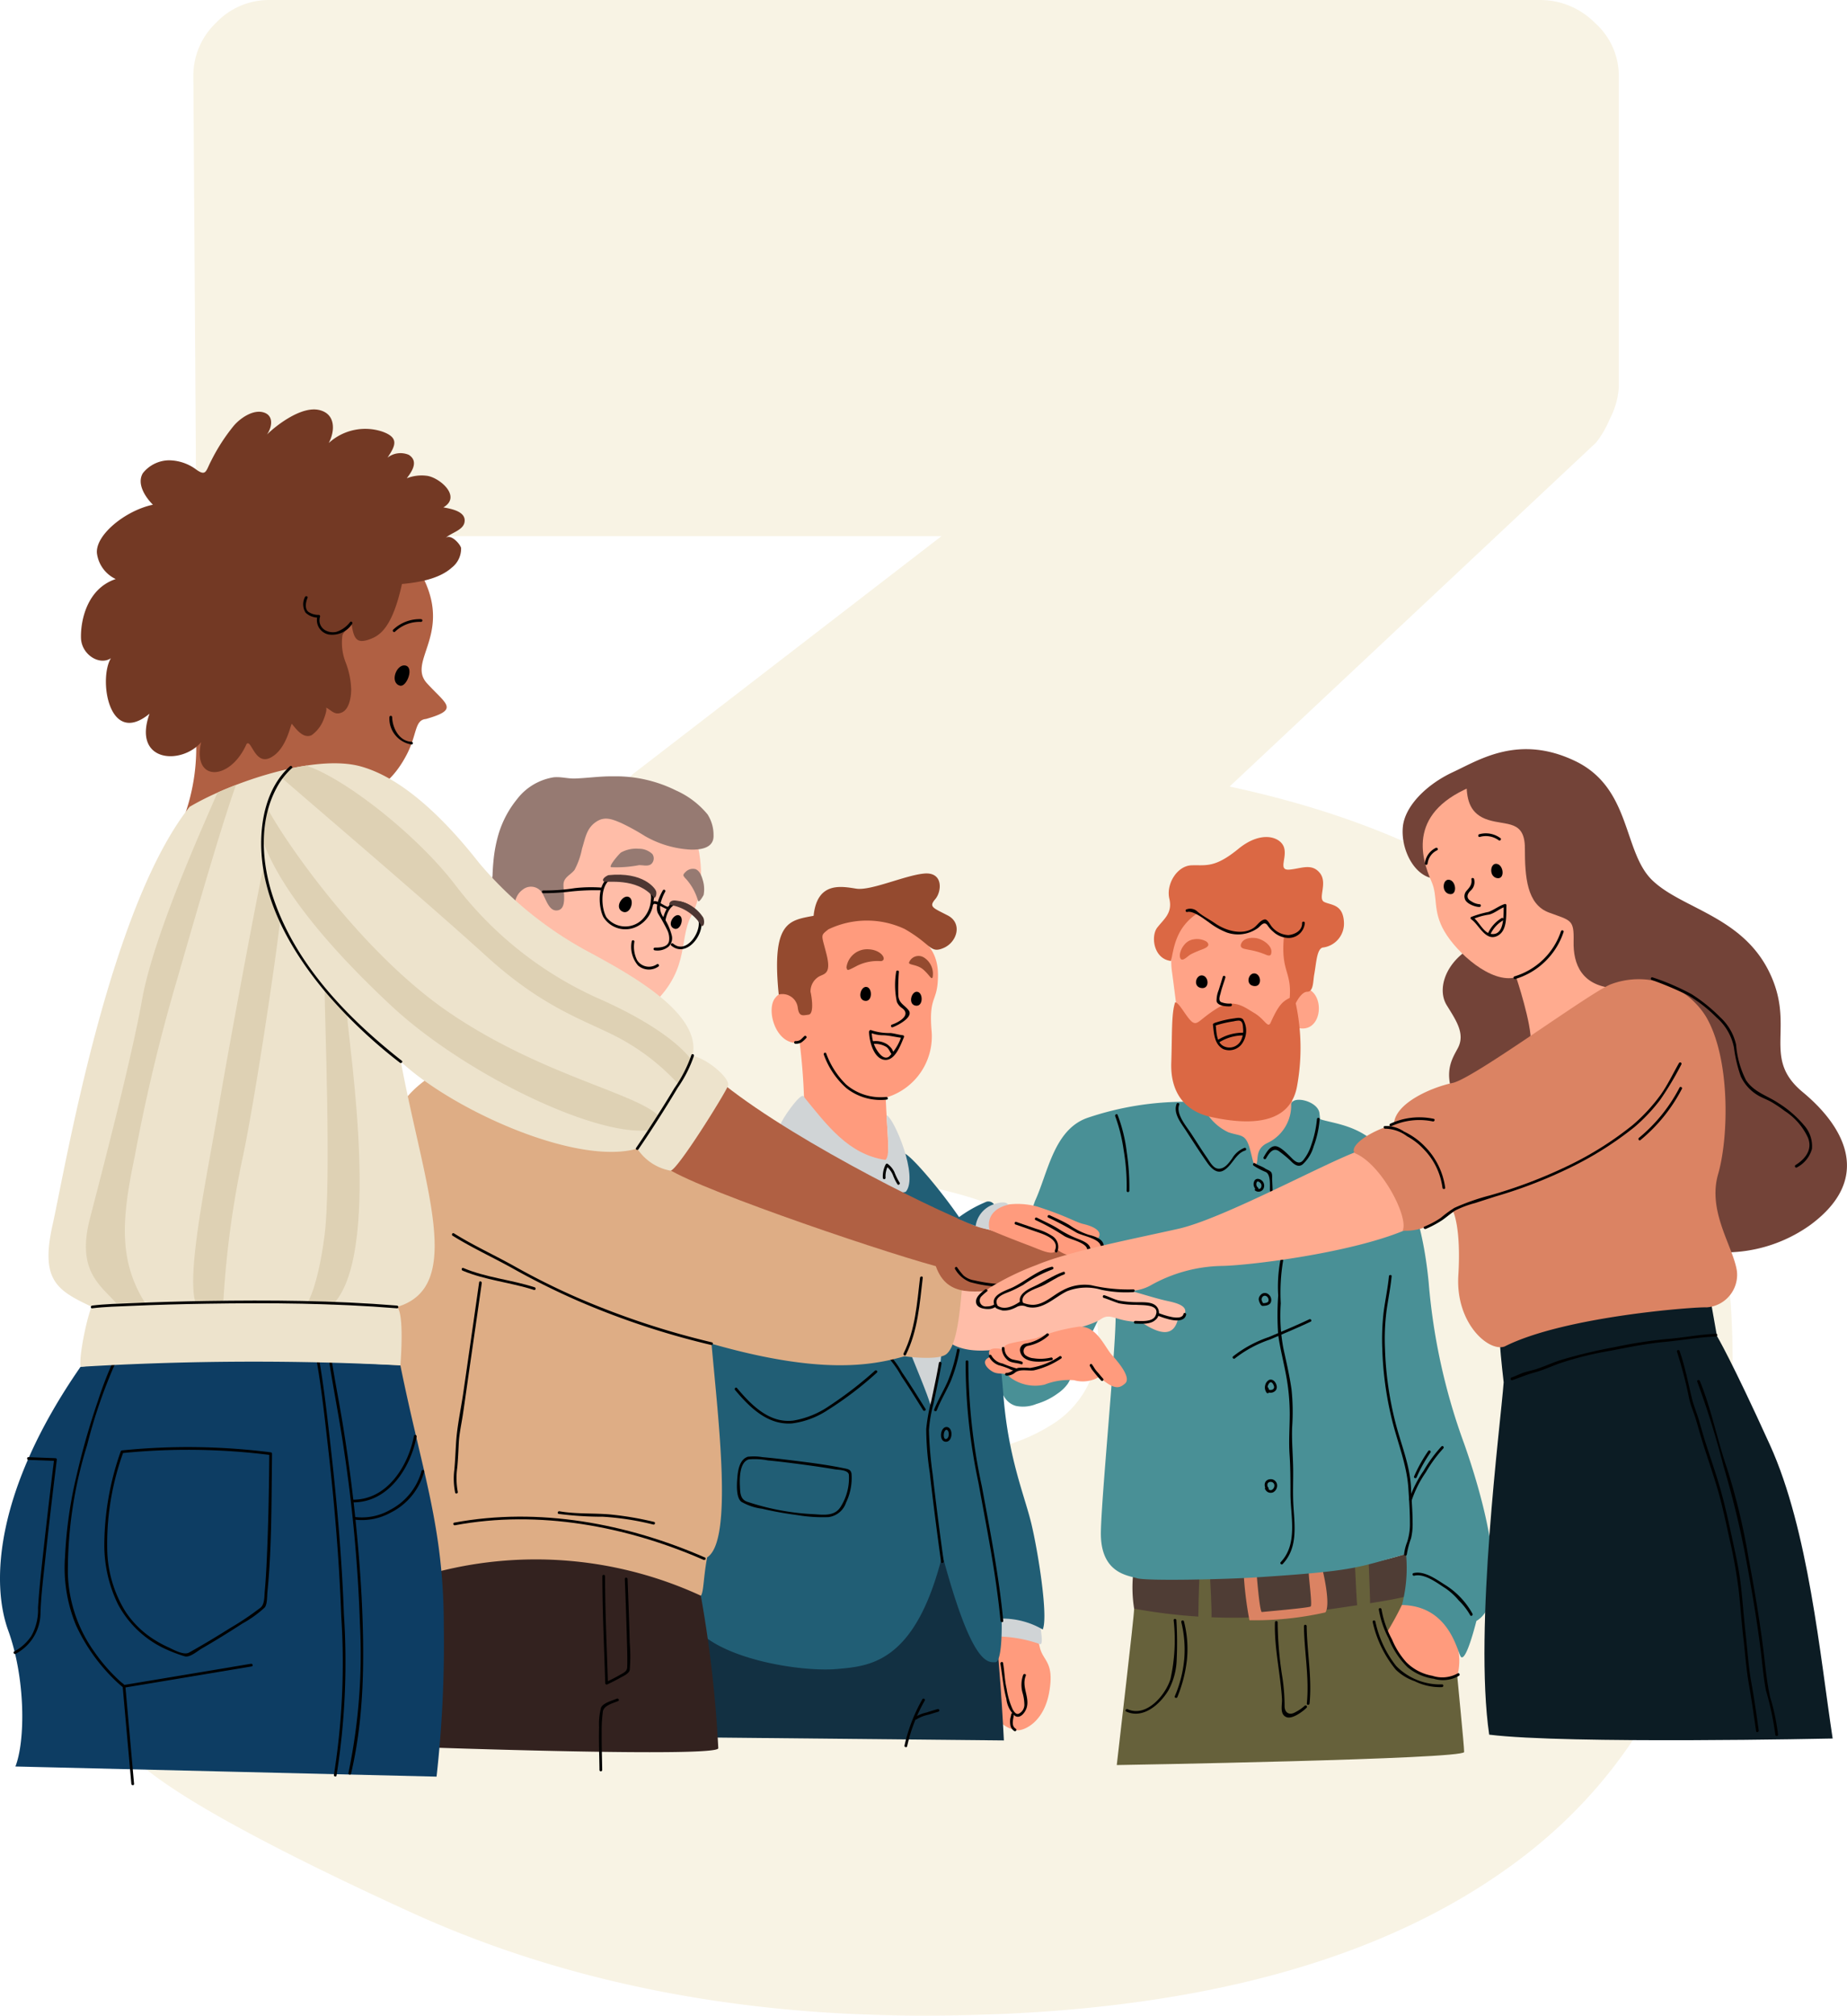 <?xml version="1.0" encoding="UTF-8"?> <svg xmlns="http://www.w3.org/2000/svg" width="182.695" height="199.25" viewBox="0 0 182.695 199.25"><g id="Group_5612" data-name="Group 5612" transform="translate(-1456 -1392)"><g id="Group_5616" data-name="Group 5616" transform="translate(1456.25 1301.25)" style="isolation: isolate"><path id="Path_9739" data-name="Path 9739" d="M18.875,98.25A7.2,7.2,0,0,1,21.125,93a7.2,7.2,0,0,1,5.25-2.25h125.75A7.617,7.617,0,0,1,157.5,93a7.023,7.023,0,0,1,2.375,5.25V129a7.779,7.779,0,0,1-.875,3.125,9.842,9.842,0,0,1-1.375,2.375l-36.25,34q24.5,5.25,37.125,19.5t12.625,37q0,33.252-20.5,49.125T91.125,290q-28,0-50.25-10-11-5-18.25-9t-10-6.75a6.4,6.4,0,0,1-2.125-4.125,9.307,9.307,0,0,1,.375-4.625L25.625,220a7.465,7.465,0,0,1,4.75-4.5,6.477,6.477,0,0,1,6,1q2.748,1.752,8,4.375t13.25,6.875q14.25,7,33,7,8,0,12.875-3a9.659,9.659,0,0,0,4.875-8.75q0-6-6.5-11-7.254-5.5-34.25-6.25a7.07,7.07,0,0,1-5.375-2.25,7.7,7.7,0,0,1-2.125-5.5V172.5a8.56,8.56,0,0,1,.75-2.875,5.259,5.259,0,0,1,1.5-2.375l30.5-23.5H26.625a7.4,7.4,0,0,1-5.25-2.125,7.07,7.07,0,0,1-2.25-5.375Z" fill="#f8f3e4"></path></g><g id="Group_5085" data-name="Group 5085" transform="translate(1988.791 1364.468)"><g id="Group_5198" data-name="Group 5198" transform="translate(-571.087 52.772)"><g id="Group_5115" data-name="Group 5115" transform="translate(136.926 57.499)"><path id="Path_8306" data-name="Path 8306" d="M405.906,353.07c-.239,1.217.167,2.768,1.5,3.149a3.483,3.483,0,0,0,2.027-.191,6.788,6.788,0,0,0,2.124-1.05,3.9,3.9,0,0,0,1-.978,6.232,6.232,0,0,0,.5-1.074c-.1-.072,2.863-5.822,2.791-5.917" transform="translate(-405.548 -299.983)" fill="#499096"></path><path id="Path_8307" data-name="Path 8307" d="M448.72,466.68c.143-1.36,1.718-14.673,1.718-15.46s11.309.644,16.033-.072,10.879-1.575,10.879-1.575,4.509,2,4.8,5.512.93,9.591.93,10.307S448.72,466.68,448.72,466.68Z" transform="translate(-436.886 -374.941)" fill="#66613b"></path><path id="Path_8308" data-name="Path 8308" d="M481.164,264.442c.215,2.147,3.507,6.37,5.512,6.37s3.543-4.295,3.042-8.088S481.164,264.442,481.164,264.442Z" transform="translate(-460.598 -237.408)" fill="#ffa387"></path><path id="Path_8309" data-name="Path 8309" d="M549.482,453.921a30.516,30.516,0,0,1-1.479,2.7s1.814,5.965,6.967,4.294a5.81,5.81,0,0,0-.012-3.018S553.252,452.8,549.482,453.921Z" transform="translate(-509.447 -378.001)" fill="#ff9b7d"></path><g id="Group_5090" data-name="Group 5090" transform="translate(13.404 70.759)"><path id="Path_8310" data-name="Path 8310" d="M454.593,437.375a13.239,13.239,0,0,0,.107,3.329,54.575,54.575,0,0,0,15.46.608c6.692-.93,10.951-1.574,11.631-1.9s.322-3.9.25-4.223C481.648,435.013,476.388,438.127,454.593,437.375Z" transform="translate(-454.552 -435.184)" fill="#4f3d35" fill-rule="evenodd"></path></g><path id="Path_8311" data-name="Path 8311" d="M495.391,441.687a35.451,35.451,0,0,0,.561,4.492,31.658,31.658,0,0,0,7.519-.773c.561-.847-.3-4.271-.3-4.271s-1.272-.111-1.347.147.374,3.388.187,3.536-4.6.516-4.826.552-.524-3.83-.524-3.83Z" transform="translate(-470.996 -368.757)" fill="#db8363" fill-rule="evenodd"></path><path id="Path_8312" data-name="Path 8312" d="M478.825,442.749c-.1,1.049-.143,4.533-.143,4.533s1.193.335,1.289-.047-.144-4.485-.144-4.485Z" transform="translate(-458.784 -369.954)" fill="#66613b"></path><path id="Path_8313" data-name="Path 8313" d="M536.124,438.022c.1.668.191,4.676.334,4.629s1.145-.048,1.193-.239-.143-4.629-.143-4.629Z" transform="translate(-500.766 -366.325)" fill="#66613b"></path><path id="Path_8314" data-name="Path 8314" d="M408.5,278.8c1.288-2.792,1.861-7.086,5.225-8.231a30.005,30.005,0,0,1,9.806-1.575c1.718.215,1.5.43,1.79.859A5.151,5.151,0,0,0,427.609,272c1.217.43,1.719.089,2.147,1.664.34,1.252.3,1.432.537,1.575.43-.215-.179-1.521,1.181-2.165a4.1,4.1,0,0,0,2.362-3.865c.215-.859,2.577-.286,2.792.859l.072.644c1.217.429,4.08.572,6.084,3.006s3.937,5.869,4.652,13.1a60.5,60.5,0,0,0,3.507,15.961c1.646,4.653,4.867,15.389,1.217,17.536-.572,2.219-1.145,3.794-1.5,3.579s-1-5.082-5.869-5.154a14.348,14.348,0,0,0,.407-5.043c-4.939,1.36-4.916,1.679-15.08,2.324-2.879.183-10.593.358-11.524.072s-3.651-.5-3.579-4.581,1.849-21.807,1.384-22.093c-4.867,1.909-11.357.74-11.643-.047Z" transform="translate(-404.752 -242.82)" fill="#499096"></path><path id="Path_8315" data-name="Path 8315" d="M471.039,198.06a6.618,6.618,0,0,0-2.2,5.941c.358,2.648.764,6.156.907,6.872s10.879,1.932,11.309-1.36c2.505.859,3.006-2.863,1.36-3.722a41.157,41.157,0,0,1-1.5-6.012S473.759,196.127,471.039,198.06Z" transform="translate(-451.546 -190.71)" fill="#ffa387"></path><path id="Path_8316" data-name="Path 8316" d="M464.49,188.629c-.382,1.1-.287,3.15-.382,5.965s1.212,4.773,3.949,5.368c4.116.895,7.914.64,8.517-3.185a20.861,20.861,0,0,0-.155-8.052s.525-1.145,1.145-1.145.564-1.045.68-1.682c.215-1.181.251-2.493.823-2.684a2.381,2.381,0,0,0,2.124-2.41c-.048-1.909-1.289-1.765-1.957-2.1s.381-1.861-.43-2.863-1.861-.43-3.006-.334-.238-1.1-.525-2.147-2.195-1.813-4.533.1-3.2,1.575-4.629,1.622-2.529,1.861-2.195,3.292-.525,2-1.193,2.863-.357,3.114,1.361,3.3c.286-1.288.454-3.3,2.648-4.736,1.622,1.718,4.331,2.493,5.476,1.586s1.144-1.068,1.777-.2c.227.31.692.906,1.264.954-.322,3.508.788,3.382.573,6.048-.716.358-1.109.716-1.885,2.445-.278.619-.573-.334-1.622-.954s-2.051-1.479-3.722-.43-1.861,1.67-2.386,1.336S464.872,188.581,464.49,188.629Z" transform="translate(-446.882 -172.284)" fill="#db6844"></path><path id="Path_8317" data-name="Path 8317" d="M497.769,222.378c-.642-.1-.975,1.071-.163,1.235C498.494,223.792,498.425,222.486,497.769,222.378Z" transform="translate(-472.264 -208.891)"></path><path id="Path_8318" data-name="Path 8318" d="M478.488,223.11c-.643-.105-.976,1.071-.163,1.235C479.213,224.524,479.144,223.217,478.488,223.11Z" transform="translate(-458.173 -209.425)"></path><g id="Group_5091" data-name="Group 5091" transform="translate(21.697 13.715)"><path id="Path_8319" data-name="Path 8319" d="M485.991,223.336c-.128.447-.274.888-.41,1.333a2.772,2.772,0,0,0-.206,1.061c.062.511,1.039.565,1.39.532.171-.016.173-.285,0-.269a2.284,2.284,0,0,1-.863-.117c-.43-.123-.175-.7-.117-.948.122-.514.321-1.013.465-1.521a.135.135,0,0,0-.259-.071Z" transform="translate(-485.367 -223.241)"></path></g><g id="Group_5092" data-name="Group 5092" transform="translate(21.343 17.88)"><path id="Path_8320" data-name="Path 8320" d="M484.276,239.482a11.212,11.212,0,0,1,1.824-.425,2.484,2.484,0,0,1,.438-.071c.5-.042.476.522.5.8a2.244,2.244,0,0,1-.181,1.1,1.285,1.285,0,0,1-1.793.6c-.683-.39-.658-1.425-.741-2.094-.021-.17-.291-.172-.269,0,.112.9.126,1.9,1,2.4A1.557,1.557,0,0,0,487,241.16a2.2,2.2,0,0,0,.042-2.279c-.194-.236-.612-.163-.863-.118a9.9,9.9,0,0,0-1.978.459c-.159.064-.09.324.072.259Z" transform="translate(-484.05 -238.716)"></path></g><g id="Group_5093" data-name="Group 5093" transform="translate(21.747 19.348)"><path id="Path_8321" data-name="Path 8321" d="M485.746,245.135a4.483,4.483,0,0,1,2.473-.7.135.135,0,0,0,0-.269,4.665,4.665,0,0,0-2.609.734c-.137.1,0,.337.135.233Z" transform="translate(-485.553 -244.169)"></path></g><path id="Path_8322" data-name="Path 8322" d="M472.995,211.305c-.243.129-.434.353-.681.477-.406.205-.446-.287-.393-.555a1.953,1.953,0,0,1,.435-.875,1.419,1.419,0,0,1,.877-.518,1.854,1.854,0,0,1,1.3.212c.59.5-.371.745-.724.891C473.536,211.052,473.259,211.165,472.995,211.305Z" transform="translate(-453.829 -199.711)" fill="#db6844"></path><path id="Path_8323" data-name="Path 8323" d="M495.064,210.494a7.955,7.955,0,0,1,1.65.466c.161.072.483.215.572-.036.246-.8-.831-1.482-1.482-1.58-.482-.072-1.187-.016-1.449.49-.175.34,0,.508.329.58C494.811,210.442,494.937,210.468,495.064,210.494Z" transform="translate(-470.189 -199.35)" fill="#db6844"></path><g id="Group_5094" data-name="Group 5094" transform="translate(18.644 7.091)"><path id="Path_8324" data-name="Path 8324" d="M474.192,198.948c.59-.14,1.6.656,2.107,1a6.994,6.994,0,0,0,1.8,1.032,3.382,3.382,0,0,0,3.108-.465c.268-.221.6-.725.943-.208a2.986,2.986,0,0,0,.54.594,2.3,2.3,0,0,0,1.362.609,1.6,1.6,0,0,0,1.764-1.473c-.006-.173-.275-.174-.269,0,.023.75-.69,1.127-1.345,1.2a2.234,2.234,0,0,1-1.819-1.066c-.11-.154-.314-.537-.566-.477-.452.107-.691.575-1.062.828-1.142.779-2.8.258-3.815-.448-.557-.388-1.2-.706-1.72-1.139a1.042,1.042,0,0,0-1.1-.243c-.169.04-.1.3.071.259Z" transform="translate(-474.024 -198.631)"></path></g><g id="Group_5095" data-name="Group 5095" transform="translate(17.664 26.298)"><path id="Path_8325" data-name="Path 8325" d="M470.47,270.085c-.354.943.442,1.885.931,2.64.686,1.058,1.366,2.119,2.089,3.153.351.5.935,1.168,1.62.786.868-.483,1.192-1.685,2.146-1.977.166-.051.095-.311-.072-.26a2.407,2.407,0,0,0-1.212,1.035c-.331.455-.793,1.136-1.472,1.005-.466-.09-.8-.761-1.049-1.113-.539-.775-1.036-1.576-1.555-2.365-.485-.736-1.514-1.912-1.168-2.834.061-.163-.2-.233-.26-.072Z" transform="translate(-470.382 -269.994)"></path></g><g id="Group_5096" data-name="Group 5096" transform="translate(11.669 27.396)"><path id="Path_8326" data-name="Path 8326" d="M448.121,274.279a16.439,16.439,0,0,1,.835,3.352,20.613,20.613,0,0,1,.292,4.024.135.135,0,0,0,.269,0,23.933,23.933,0,0,0-.26-3.861,15.519,15.519,0,0,0-.9-3.651c-.069-.159-.3-.022-.233.136Z" transform="translate(-448.108 -274.073)"></path></g><g id="Group_5097" data-name="Group 5097" transform="translate(25.305 32.226)"><path id="Path_8327" data-name="Path 8327" d="M498.832,292.273a6.781,6.781,0,0,0,1.178.622c.548.23.423,1.339.438,1.839.005.173.275.174.269,0-.01-.354-.026-.711-.047-1.064-.01-.18.042-.583-.1-.749-.163-.189-.395-.23-.6-.368-.313-.212-.693-.3-1-.512-.143-.1-.277.134-.136.233Z" transform="translate(-498.772 -292.017)"></path></g><g id="Group_5098" data-name="Group 5098" transform="translate(26.335 27.763)"><path id="Path_8328" data-name="Path 8328" d="M502.85,279.461c.313-.525.727-1.222,1.4-.652a11.5,11.5,0,0,1,1.006.833c.311.329.767.751,1.226.389a3.8,3.8,0,0,0,1.09-1.777,9.842,9.842,0,0,0,.594-2.689c.009-.174-.261-.173-.269,0a10.515,10.515,0,0,1-.585,2.618,4.465,4.465,0,0,1-.761,1.421c-.5.626-1.054-.115-1.388-.433-.314-.3-.939-.939-1.4-.939-.557,0-.9.691-1.143,1.094a.135.135,0,0,0,.232.136Z" transform="translate(-502.598 -275.434)"></path></g><g id="Group_5099" data-name="Group 5099" transform="translate(27.722 41.718)"><path id="Path_8329" data-name="Path 8329" d="M508.053,327.382a14.188,14.188,0,0,0-.221,3.509,27.725,27.725,0,0,0,0,3.882c.173,1.276.5,2.531.742,3.8a20.986,20.986,0,0,1,.4,4.114c-.008,1.313-.107,2.613-.017,3.926.089,1.289.089,2.571.089,3.863,0,2.244.758,4.953-.962,6.769-.119.126.071.317.19.19,1.483-1.565,1.2-3.681,1.071-5.66-.083-1.23-.019-2.471-.033-3.7-.016-1.4-.155-2.775-.1-4.18a21.262,21.262,0,0,0-.06-3.7c-.191-1.354-.505-2.71-.8-4.044a17.513,17.513,0,0,1-.265-4.483,19.18,19.18,0,0,1,.229-4.208.135.135,0,0,0-.26-.071Z" transform="translate(-507.752 -327.286)"></path></g><g id="Group_5100" data-name="Group 5100" transform="translate(38.084 43.296)"><path id="Path_8330" data-name="Path 8330" d="M546.921,333.275c-.114,1.194-.371,2.363-.525,3.551a23.489,23.489,0,0,0-.132,3.6,33.316,33.316,0,0,0,.926,6.9c.546,2.3,1.492,4.5,1.651,6.878.077,1.149.156,2.286.156,3.439a5.761,5.761,0,0,1-.275,1.906,4.6,4.6,0,0,0-.3,1.208c-.011.174.258.172.269,0a8.444,8.444,0,0,1,.418-1.574,6.066,6.066,0,0,0,.154-1.539c0-1.155-.108-2.287-.156-3.439-.092-2.222-.991-4.323-1.537-6.452a33.774,33.774,0,0,1-1.039-7.326,22.063,22.063,0,0,1,.163-3.817c.158-1.114.387-2.215.494-3.337.017-.173-.253-.171-.269,0Z" transform="translate(-546.25 -333.146)"></path></g><g id="Group_5101" data-name="Group 5101" transform="translate(41.095 72.716)"><path id="Path_8331" data-name="Path 8331" d="M557.607,442.758c1.042-.246,2.267.734,3.092,1.25a6.633,6.633,0,0,1,1.31,1.2,6.467,6.467,0,0,1,1.125,1.452c.076.156.308.02.232-.136a7.806,7.806,0,0,0-2.721-2.864c-.852-.533-2.035-1.413-3.11-1.159-.169.04-.1.3.071.26Z" transform="translate(-557.439 -442.454)"></path></g><g id="Group_5102" data-name="Group 5102" transform="translate(40.758 60.204)"><path id="Path_8332" data-name="Path 8332" d="M556.451,401.294a11.044,11.044,0,0,1,1.387-2.734,13.306,13.306,0,0,1,1.728-2.36c.121-.125-.069-.315-.19-.19a13.751,13.751,0,0,0-1.77,2.414,11.224,11.224,0,0,0-1.414,2.8.135.135,0,0,0,.26.072Z" transform="translate(-556.186 -395.969)"></path></g><g id="Group_5103" data-name="Group 5103" transform="translate(41.234 60.636)"><path id="Path_8333" data-name="Path 8333" d="M558.221,400.224a14.326,14.326,0,0,1,1.37-2.45c.084-.152-.148-.287-.232-.136a14.587,14.587,0,0,0-1.4,2.514c-.052.166.208.236.26.072Z" transform="translate(-557.954 -397.573)"></path></g><g id="Group_5104" data-name="Group 5104" transform="translate(25.367 33.795)"><path id="Path_8334" data-name="Path 8334" d="M499.42,298.7a.434.434,0,0,1-.1-.528c.1-.179.358.057.417.162a.412.412,0,0,1-.012.391c-.086.155-.26.14-.4.07-.154-.078-.291.154-.136.232a.557.557,0,0,0,.751-.142.675.675,0,0,0-.026-.768c-.181-.242-.6-.409-.81-.109a.7.7,0,0,0,.18.924c.142.1.276-.133.135-.232Z" transform="translate(-499 -297.849)"></path></g><g id="Group_5105" data-name="Group 5105" transform="translate(25.871 45.075)"><path id="Path_8335" data-name="Path 8335" d="M501.316,340.781c-.109-.206-.231-.358-.1-.587a.3.3,0,0,1,.479-.079.434.434,0,0,1,.139.449c-.054.189-.432.2-.587.2a.135.135,0,0,0,0,.269c.292-.006.7-.046.829-.355a.694.694,0,0,0-.227-.781.548.548,0,0,0-.783.053.671.671,0,0,0-.192.423,1.3,1.3,0,0,0,.209.545c.081.154.313.018.233-.136Z" transform="translate(-500.873 -339.756)"></path></g><g id="Group_5106" data-name="Group 5106" transform="translate(26.486 53.635)"><path id="Path_8336" data-name="Path 8336" d="M503.558,372.712a.631.631,0,0,1,.092-.854c.2-.141.372.216.406.358a.274.274,0,0,1-.21.354c-.127.044-.311.045-.318-.124s-.276-.174-.269,0c.013.336.3.458.6.4a.676.676,0,0,0,.367-.213.539.539,0,0,0,.087-.487c-.061-.32-.383-.7-.74-.549a.773.773,0,0,0-.377.494.867.867,0,0,0,.126.758c.092.146.325.012.233-.136Z" transform="translate(-503.158 -371.562)"></path></g><g id="Group_5107" data-name="Group 5107" transform="translate(26.457 63.48)"><path id="Path_8337" data-name="Path 8337" d="M503.433,408.989a.413.413,0,0,1-.07-.447.325.325,0,0,1,.271-.132.355.355,0,0,1,.386.343.5.5,0,0,1-.232.436c-.189.117-.355-.044-.451-.2s-.323-.013-.232.136a.6.6,0,0,0,.8.308.755.755,0,0,0,.378-.772.628.628,0,0,0-.748-.509.564.564,0,0,0-.415.282.663.663,0,0,0,.084.691c.094.145.327.01.233-.136Z" transform="translate(-503.052 -408.14)"></path></g><g id="Group_5108" data-name="Group 5108" transform="translate(12.698 77.293)"><path id="Path_8338" data-name="Path 8338" d="M452,468.619c1.7.771,3.369-.741,4.193-2.124a6.841,6.841,0,0,0,.8-3,35.3,35.3,0,0,0-.03-3.906c-.006-.173-.276-.174-.269,0a17.835,17.835,0,0,1-.313,5.806c-.487,1.591-2.378,3.833-4.244,2.989-.157-.071-.294.161-.136.232Z" transform="translate(-451.93 -459.461)"></path></g><g id="Group_5109" data-name="Group 5109" transform="translate(17.563 77.435)"><path id="Path_8339" data-name="Path 8339" d="M470.662,460.156a11.491,11.491,0,0,1,.3,3.566,12.14,12.14,0,0,1-.943,3.77c-.063.162.2.231.26.072a13.94,13.94,0,0,0,.932-3.594,10.847,10.847,0,0,0-.287-3.885.135.135,0,0,0-.26.071Z" transform="translate(-470.008 -459.989)"></path></g><g id="Group_5110" data-name="Group 5110" transform="translate(37.752 76.221)"><path id="Path_8340" data-name="Path 8340" d="M545.018,455.605a9.608,9.608,0,0,0,.972,2.872,8.3,8.3,0,0,0,1.871,2.844,5.21,5.21,0,0,0,2.6,1.145,3.144,3.144,0,0,0,2.493-.3c.139-.1.005-.334-.136-.232a3.118,3.118,0,0,1-2.495.236,4.8,4.8,0,0,1-2.579-1.338,7.9,7.9,0,0,1-1.421-2.267,9.515,9.515,0,0,1-1.033-2.956c-.016-.171-.285-.173-.269,0Z" transform="translate(-545.018 -455.476)"></path></g><g id="Group_5111" data-name="Group 5111" transform="translate(37.143 77.436)"><path id="Path_8341" data-name="Path 8341" d="M542.762,460.158a11.24,11.24,0,0,0,2.29,4.712,5.045,5.045,0,0,0,1.868,1.136,5.672,5.672,0,0,0,2.7.585c.171-.015.173-.284,0-.269a6.1,6.1,0,0,1-4.529-1.814,10.672,10.672,0,0,1-2.069-4.422.135.135,0,0,0-.26.071Z" transform="translate(-542.756 -459.991)"></path></g><g id="Group_5112" data-name="Group 5112" transform="translate(27.475 77.508)"><path id="Path_8342" data-name="Path 8342" d="M506.841,460.389c-.075,2.54.544,5.043.694,7.569.035.594-.258,1.512.443,1.794.575.231,1.631-.563,1.992-.929.122-.124-.068-.314-.19-.19a4.274,4.274,0,0,1-.93.635c-.59.345-1.066.041-1.056-.63a18.943,18.943,0,0,0-.2-2.7,36.03,36.03,0,0,1-.486-5.552c.005-.174-.264-.173-.269,0Z" transform="translate(-506.835 -460.259)"></path></g><g id="Group_5113" data-name="Group 5113" transform="translate(30.345 77.866)"><path id="Path_8343" data-name="Path 8343" d="M517.5,461.719c.031,2.542.543,5.112.286,7.658-.018.173.252.171.269,0,.257-2.547-.255-5.116-.286-7.658a.135.135,0,0,0-.269,0Z" transform="translate(-517.496 -461.589)"></path></g><g id="Group_5114" data-name="Group 5114" transform="translate(23.292 47.66)"><path id="Path_8344" data-name="Path 8344" d="M491.524,353.238a11.764,11.764,0,0,1,3.49-1.872c1.337-.577,2.683-1.131,4-1.757.157-.075.02-.306-.136-.232-1.315.626-2.661,1.183-4,1.756a11.847,11.847,0,0,0-3.544,1.915c-.127.119.064.309.19.19Z" transform="translate(-491.292 -349.362)"></path></g></g><g id="Group_5133" data-name="Group 5133" transform="translate(106.644 61.102)"><path id="Path_8345" data-name="Path 8345" d="M404.444,461.922c-.048,1.622-.143,7.8.286,8.255a2.765,2.765,0,0,0,1.813.907c.668,0,2.577-.812,3.1-3.77s-.573-3.054-.907-4.342a26.986,26.986,0,0,1-.525-2.672l-3.818.1Z" transform="translate(-374.209 -386.384)" fill="#ff9b7d"></path><path id="Path_8346" data-name="Path 8346" d="M405.437,458.435a13.183,13.183,0,0,1,3.937.751c.322.072.108-1.145.036-1.717s-3.459-2.319-3.924-1.639S405.437,458.435,405.437,458.435Z" transform="translate(-374.845 -383.003)" fill="#d0d4d6"></path><g id="Group_5116" data-name="Group 5116" transform="translate(30.603 77.946)"><path id="Path_8347" data-name="Path 8347" d="M405.947,475.442c.2,1.172.277,2.309.588,3.468a2.642,2.642,0,0,0,.856,1.694c.523.33,1.01-.362,1.143-.77.349-1.075-.529-2.1-.073-3.21.066-.161-.195-.23-.26-.072a2.916,2.916,0,0,0-.036,1.861,4.485,4.485,0,0,1,.152,1.033.979.979,0,0,1-.563.944c-.278.114-.49-.258-.591-.431a7.61,7.61,0,0,1-.6-2.046c-.2-.839-.205-1.7-.352-2.542-.03-.171-.289-.1-.26.071Z" transform="translate(-405.944 -475.273)"></path></g><g id="Group_5117" data-name="Group 5117" transform="translate(31.563 82.997)"><path id="Path_8348" data-name="Path 8348" d="M410.074,495.589c-.5-.3-.228-.98-.184-1.423.017-.173-.252-.171-.269,0s-.082.32-.1.488a2.069,2.069,0,0,0,.005.493.86.86,0,0,0,.412.674.135.135,0,0,0,.136-.232Z" transform="translate(-409.509 -494.038)"></path></g><path id="Path_8349" data-name="Path 8349" d="M298.363,438.747l28.535.286s-.477-9.925-1.241-13.838-4.581-10.307-5.058-10.116-18.132,12.5-23.286,12.788C297.79,432.544,298.363,438.747,298.363,438.747Z" transform="translate(-295.947 -353.331)" fill="#123042"></path><path id="Path_8350" data-name="Path 8350" d="M325.11,223.014a60.517,60.517,0,0,0-.46-8.357c-2.3.384-3.354-3.154-2.453-4.369,1.1-1.482,2.3.588,2.3.588.536-.077-.077-5.188,1.916-6.8a8.209,8.209,0,0,1,8.587-.767c3.22,1.533,3.449,3.6,3.3,5.443s-.844,1.533-.614,4.6a6.3,6.3,0,0,1-4.523,6.746c.077,2.377.4,5.456.166,6.146S328.023,226.387,325.11,223.014Z" transform="translate(-313.9 -197.937)" fill="#ff9b7d"></path><path id="Path_8351" data-name="Path 8351" d="M324.04,197.636a1.529,1.529,0,0,1,1.879,1.265c.115.959.5.805,1.073.729s.307-1.8.192-2.262a1.7,1.7,0,0,1,.881-1.533c.536-.268,1.188-.268.69-2.223s-.614-1.764.191-2.415a8.806,8.806,0,0,1,7.551-.038c2.683,1.533,2.5,2.453,3.846,1.878s1.9-2.453.409-3.22-1.878-.844-1.227-1.61.8-2.683-1.073-2.53-5.29,1.724-6.746,1.495-3.871-.729-4.216,2.683C325.075,190.315,323.312,190.392,324.04,197.636Z" transform="translate(-315.36 -185.669)" fill="#944a2f" fill-rule="evenodd"></path><path id="Path_8352" data-name="Path 8352" d="M355.1,227.339c-.582-.113-.965,1.186-.229,1.361C355.673,228.892,355.692,227.454,355.1,227.339Z" transform="translate(-337.716 -216.119)"></path><path id="Path_8353" data-name="Path 8353" d="M373.754,229.118c-.582-.113-.965,1.186-.229,1.361C374.329,230.671,374.348,229.233,373.754,229.118Z" transform="translate(-351.351 -217.419)"></path><path id="Path_8354" data-name="Path 8354" d="M349.367,215.329a2.062,2.062,0,0,1,2.172-1.814c1.365.054,1.9,1.122,1.221,1.172a4.5,4.5,0,0,0-2.522.555C349.332,215.713,349.491,215.576,349.367,215.329Z" transform="translate(-333.991 -206.019)" fill="#944a2f" fill-rule="evenodd"></path><path id="Path_8355" data-name="Path 8355" d="M372.344,216.678c.019.249.843.153,1.457.709s.747.977.881.747a1.905,1.905,0,0,0-.8-1.936A1.008,1.008,0,0,0,372.344,216.678Z" transform="translate(-350.784 -207.853)" fill="#944a2f" fill-rule="evenodd"></path><g id="Group_5118" data-name="Group 5118" transform="translate(19.782 9.596)"><path id="Path_8356" data-name="Path 8356" d="M366.252,221.451a7.973,7.973,0,0,0,.069,2.966,1.405,1.405,0,0,0,.494.605c1,.7-.335,1.432-.982,1.646-.164.054-.094.314.072.259.406-.134,2.1-.976,1.589-1.665-.4-.54-.973-.677-1.028-1.468a21.3,21.3,0,0,1,.055-2.344c.007-.174-.262-.173-.269,0Z" transform="translate(-365.739 -221.321)"></path></g><g id="Group_5119" data-name="Group 5119" transform="translate(17.611 15.478)"><path id="Path_8357" data-name="Path 8357" d="M357.759,243.424a3.437,3.437,0,0,0,1.387.269c.637.037,1.239.2,1.862.266l-.116-.2a5.154,5.154,0,0,1-1.225,2.032c-.567.434-1.139-.48-1.343-.847a3.5,3.5,0,0,1-.382-1.6.135.135,0,0,0-.269,0c.009.834.41,2.534,1.427,2.763,1.111.249,1.695-1.444,2.024-2.216a.137.137,0,0,0-.116-.2c-.4-.045-.792-.171-1.2-.216a5.635,5.635,0,0,1-1.916-.283c-.155-.076-.292.156-.136.232Z" transform="translate(-357.673 -243.177)"></path></g><g id="Group_5120" data-name="Group 5120" transform="translate(17.867 16.569)"><path id="Path_8358" data-name="Path 8358" d="M358.75,247.515a2.172,2.172,0,0,1,1.249.247c.331.164.405.513.609.779.1.136.338,0,.232-.135s-.142-.316-.251-.449a2.04,2.04,0,0,0-.455-.427,2.17,2.17,0,0,0-1.384-.284c-.17.023-.172.292,0,.269Z" transform="translate(-358.622 -247.229)"></path></g><g id="Group_5121" data-name="Group 5121" transform="translate(13.13 17.714)"><path id="Path_8359" data-name="Path 8359" d="M341.039,251.69a8,8,0,0,0,2.227,3.3,5.432,5.432,0,0,0,4,1.134c.171-.031.1-.291-.072-.26a5.24,5.24,0,0,1-3.952-1.23,8.228,8.228,0,0,1-1.972-3.078c-.074-.157-.306-.02-.232.136Z" transform="translate(-341.025 -251.484)"></path></g><g id="Group_5122" data-name="Group 5122" transform="translate(10.199 16.048)"><path id="Path_8360" data-name="Path 8360" d="M330.262,246.081a1.161,1.161,0,0,0,.593-.133,3.07,3.07,0,0,0,.473-.428c.128-.118-.063-.308-.19-.19s-.233.236-.359.344a.779.779,0,0,1-.517.139.135.135,0,0,0,0,.269Z" transform="translate(-330.132 -245.292)"></path></g><path id="Path_8361" data-name="Path 8361" d="M293.319,336.024c3.054,2.672,10.116,3.722,13.361,3.436s7.754-.573,10.426-11.262c2.926,10.9,4.461,10.594,5.225,10.594s.639-4.316.639-4.316a7.908,7.908,0,0,1,4.06,1.077c.573-1.24-.465-7.735-1.133-10.5s-2.29-6.49-2.767-12.788-1.767-13.415-3.771-16.565-5.579-7.3-6.056-7.2a20.339,20.339,0,0,1-.135,3.813c-.286.667-19.468-.185-19.945,1.914S291.219,325.717,293.319,336.024Z" transform="translate(-292.239 -260.819)" fill="#215e75"></path><g id="Group_5123" data-name="Group 5123" transform="translate(4.326 49.116)"><path id="Path_8362" data-name="Path 8362" d="M308.345,370.1c1.441,1.714,3.225,3.489,5.642,3.306a8.353,8.353,0,0,0,3.527-1.324,34.346,34.346,0,0,0,4.861-3.7c.131-.114-.06-.3-.191-.19a38.246,38.246,0,0,1-4.509,3.476,8.85,8.85,0,0,1-3.574,1.458c-2.372.291-4.169-1.556-5.565-3.216-.112-.133-.3.058-.191.19Z" transform="translate(-308.311 -368.157)"></path></g><path id="Path_8363" data-name="Path 8363" d="M325.166,270.2c0-.358,1.953-3.182,2.258-2.809,2.338,2.863,4.444,5.743,8.1,6.29.613-.345.073-3.84.144-4.414.765.383,3.144,6.042,1.9,7.549C337.058,277.377,326.137,274.848,325.166,270.2Z" transform="translate(-316.304 -245.369)" fill="#d0d4d6"></path><g id="Group_5124" data-name="Group 5124" transform="translate(18.978 28.685)"><path id="Path_8364" data-name="Path 8364" d="M363.019,293.66a2.313,2.313,0,0,1,.251-1.211l-.184.048a2.228,2.228,0,0,1,.656.867,4.7,4.7,0,0,0,.461.929c.111.134.3-.058.19-.19a6.469,6.469,0,0,1-.51-1.047,2.2,2.2,0,0,0-.661-.791.136.136,0,0,0-.184.048,2.574,2.574,0,0,0-.287,1.346.135.135,0,0,0,.269,0Z" transform="translate(-362.75 -292.246)"></path></g><path id="Path_8365" data-name="Path 8365" d="M371.953,354.33c.429,1.145,2.087,5.034,2.231,5.8.668-1.384,1.384-5.571,1-7.194S371.953,354.33,371.953,354.33Z" transform="translate(-350.498 -307.565)" fill="#d0d4d6"></path><g id="Group_5125" data-name="Group 5125" transform="translate(23.26 48.278)"><path id="Path_8366" data-name="Path 8366" d="M379.922,365.14c-.212,1.267-.492,2.522-.754,3.779a17.033,17.033,0,0,0-.5,2.781,29.857,29.857,0,0,0,.353,4.314c.328,2.941.711,5.877,1.116,8.808.024.171.283.1.26-.071-.4-2.863-.767-5.73-1.092-8.6a39.093,39.093,0,0,1-.37-4.347,13.423,13.423,0,0,1,.454-2.625c.273-1.32.57-2.637.793-3.967.029-.17-.231-.242-.259-.072Z" transform="translate(-378.659 -365.043)"></path></g><g id="Group_5126" data-name="Group 5126" transform="translate(24.047 46.99)"><path id="Path_8367" data-name="Path 8367" d="M383.848,360.354a15.953,15.953,0,0,1-.935,3.16c-.411.931-.948,1.8-1.32,2.746-.063.161.2.231.26.071.392-1,.955-1.915,1.388-2.9a15.289,15.289,0,0,0,.867-3.01c.036-.169-.224-.241-.26-.072Z" transform="translate(-381.583 -360.257)"></path></g><g id="Group_5127" data-name="Group 5127" transform="translate(18.294 46.484)"><path id="Path_8368" data-name="Path 8368" d="M360.272,358.63a10.17,10.17,0,0,1,2.466,2.979c.743,1.094,1.437,2.221,2.138,3.343.092.147.325.012.232-.136-.762-1.222-1.522-2.446-2.336-3.635a9.66,9.66,0,0,0-2.364-2.784c-.147-.094-.282.139-.136.232Z" transform="translate(-360.209 -358.376)"></path></g><g id="Group_5128" data-name="Group 5128" transform="translate(27.149 48.136)"><path id="Path_8369" data-name="Path 8369" d="M393.124,364.646a56.95,56.95,0,0,0,1.267,11.947c.824,4.541,1.751,9.067,2.187,13.667.016.171.285.173.269,0-.423-4.461-1.3-8.856-2.108-13.258a58.248,58.248,0,0,1-1.346-12.355c.005-.174-.264-.173-.269,0Z" transform="translate(-393.108 -364.516)"></path></g><g id="Group_5129" data-name="Group 5129" transform="translate(4.542 57.616)"><path id="Path_8370" data-name="Path 8370" d="M310.2,399.78c-.85.273-.991,1.4-1.049,2.157-.044.571-.128,1.873.4,2.292a5.4,5.4,0,0,0,2.046.688c1.15.272,2.319.476,3.49.631a15.281,15.281,0,0,0,3.078.2,2.107,2.107,0,0,0,1.745-1.43,5.619,5.619,0,0,0,.546-2.828c-.053-.48-.411-.5-.818-.584-1.73-.359-3.5-.569-5.252-.787-.915-.114-1.832-.219-2.75-.3a5.119,5.119,0,0,0-1.431-.037c-.17.036-.1.295.071.259a6.794,6.794,0,0,1,1.9.1c1.113.107,2.222.246,3.33.393,1.09.145,2.18.3,3.264.486.4.068,1.366.045,1.421.548a5.29,5.29,0,0,1-.84,3.2c-.588.9-1.659.757-2.6.694a24.393,24.393,0,0,1-6.64-1.24c-.679-.251-.672-.916-.7-1.575-.037-.743-.03-2.315.86-2.6C310.433,399.986,310.363,399.726,310.2,399.78Z" transform="translate(-309.115 -399.738)"></path></g><g id="Group_5130" data-name="Group 5130" transform="translate(24.732 54.72)"><path id="Path_8371" data-name="Path 8371" d="M384.691,388.978c-.651-.007-.789,1.379-.13,1.454.724.083.818-1.358.166-1.45-.17-.024-.243.236-.072.26.343.048.319.925-.06.925-.3,0-.237-.924.1-.92A.135.135,0,0,0,384.691,388.978Z" transform="translate(-384.13 -388.978)"></path></g><g id="Group_5131" data-name="Group 5131" transform="translate(21.118 81.562)"><path id="Path_8372" data-name="Path 8372" d="M370.966,493.42a16.2,16.2,0,0,1,1.74-4.513.135.135,0,0,0-.232-.136,16.4,16.4,0,0,0-1.767,4.577c-.039.169.22.241.259.072Z" transform="translate(-370.702 -488.707)"></path></g><g id="Group_5132" data-name="Group 5132" transform="translate(22.078 82.596)"><path id="Path_8373" data-name="Path 8373" d="M374.506,493.567a3.734,3.734,0,0,1,1.218-.467q.468-.15.941-.285a.135.135,0,0,0-.072-.26q-.561.161-1.117.342a3.474,3.474,0,0,0-1.161.48c-.132.113.059.3.191.19Z" transform="translate(-374.27 -492.549)"></path></g></g><g id="Group_5136" data-name="Group 5136" transform="translate(131.227 101.355)"><path id="Path_8374" data-name="Path 8374" d="M385.147,335.8a22.237,22.237,0,0,0,5.583.179c1.933-.287,5.476-1.145,8.518-.537s5.154,1.432,7.015,1.825,1.682.93,1.539,1.36a.958.958,0,0,1-.68.537c-.429,1.539-1.682,1.467-3.615.143-2.612,0-2.935-1-4.008-.251s-5.905,1.79-7.48,2.327-5.619,1.5-7.695-.215S385.147,335.8,385.147,335.8Z" transform="translate(-383.575 -335.227)" fill="#ffbda8"></path><g id="Group_5134" data-name="Group 5134" transform="translate(16.151 1.436)"><path id="Path_8375" data-name="Path 8375" d="M443.677,340.83c.508.159.995.377,1.5.537a8.408,8.408,0,0,0,1.717.148c.6.056,2.422-.086,1.906,1.072-.293.658-1.436.525-2.013.52a.135.135,0,0,0,0,.269c.6.005,1.5.1,1.992-.361a.908.908,0,0,0,.161-1.291c-.39-.517-1.28-.457-1.84-.468a10.044,10.044,0,0,1-1.852-.148c-.514-.109-1-.38-1.5-.537-.166-.052-.237.208-.071.26Z" transform="translate(-443.583 -340.564)"></path></g><g id="Group_5135" data-name="Group 5135" transform="translate(21.487 3.187)"><path id="Path_8376" data-name="Path 8376" d="M463.5,347.337c.616.239,2.572.994,2.814-.094.038-.169-.222-.241-.26-.072-.172.775-2.026.084-2.483-.094-.162-.063-.232.2-.072.26Z" transform="translate(-463.408 -347.068)"></path></g></g><g id="Group_5145" data-name="Group 5145" transform="translate(75.804 80.092)"><path id="Path_8377" data-name="Path 8377" d="M193.856,435.373c2.195-.668,18.8-1.432,26.531,3.34A120.646,120.646,0,0,1,222.2,454.27c.1.954-29.489-.1-29.489-.1Z" transform="translate(-188.659 -386.794)" fill="#33221f" fill-rule="evenodd"></path><g id="Group_5137" data-name="Group 5137" transform="translate(22.074 50.335)"><path id="Path_8378" data-name="Path 8378" d="M259.67,443.37c.007,3.53.177,7.065.286,10.593a.137.137,0,0,0,.2.116q.677-.316,1.33-.68c.259-.145.838-.4.891-.745a15.7,15.7,0,0,0,0-2.685c-.052-2.1-.131-4.209-.217-6.313-.007-.173-.276-.174-.269,0q.12,2.9.2,5.8c.027.973.067,1.95.038,2.923-.013.44-.424.588-.778.792-.431.248-.879.47-1.33.68l.2.116c-.109-3.528-.28-7.063-.286-10.593a.135.135,0,0,0-.269,0Z" transform="translate(-259.67 -443.24)"></path></g><path id="Path_8379" data-name="Path 8379" d="M179.7,260.331c1.336-2.29,4.485-4.2,6.012-4.1s17.847,5.822,18.992,8.112,21.353,9.853,26.793,11c4.008.955,3.746,1.5,3.937,1.981-.251.918-.31,6.251-1.646,7.4-.787.716-4.175.239-4.175.239-3.34.954-8.4,1.813-19.087-1.241.667,7.539,2.147,19.492-.43,21.115-.382,2-.334,3.411-.62,3.793a39.019,39.019,0,0,0-25.958-2.385c-4.1-6.585-6.2-22.618-5.821-29.776A155.858,155.858,0,0,1,179.7,260.331Z" transform="translate(-177.655 -256.224)" fill="#dead85"></path><g id="Group_5138" data-name="Group 5138" transform="translate(51.853 20.847)"><path id="Path_8380" data-name="Path 8380" d="M371.955,333.809c-.3,2.554-.47,5.133-1.628,7.483-.076.155.156.292.232.136,1.181-2.4,1.354-5.015,1.665-7.619.02-.172-.249-.17-.269,0Z" transform="translate(-370.311 -333.68)"></path></g><g id="Group_5139" data-name="Group 5139" transform="translate(7.201 16.567)"><path id="Path_8381" data-name="Path 8381" d="M204.473,318.033c1.938,1.21,4.021,2.155,6.012,3.268q3.124,1.747,6.4,3.176a78.725,78.725,0,0,0,13.157,4.354c.169.04.24-.219.072-.26a79.69,79.69,0,0,1-13.319-4.425c-2.11-.92-4.171-1.951-6.178-3.077-1.991-1.116-4.074-2.059-6.012-3.269-.148-.092-.283.141-.136.233Z" transform="translate(-204.41 -317.779)"></path></g><g id="Group_5140" data-name="Group 5140" transform="translate(7.331 44.589)"><path id="Path_8382" data-name="Path 8382" d="M205.062,422.745c8.278-1.543,16.951.086,24.59,3.422.157.069.295-.163.136-.232-7.71-3.367-16.443-5.006-24.8-3.449-.17.032-.1.291.071.26Z" transform="translate(-204.894 -421.893)"></path></g><g id="Group_5141" data-name="Group 5141" transform="translate(21.735 62.576)"><path id="Path_8383" data-name="Path 8383" d="M258.732,495.792c-.013-1.235-.063-2.469-.05-3.7A14.345,14.345,0,0,1,258.8,490c.1-.61,1-.818,1.513-1.038.159-.069.022-.3-.136-.232-.423.182-1.4.432-1.566.908a6.5,6.5,0,0,0-.188,1.914c-.039,1.413.026,2.824.041,4.236a.135.135,0,0,0,.269,0Z" transform="translate(-258.41 -488.721)"></path></g><g id="Group_5142" data-name="Group 5142" transform="translate(17.662 44.058)"><path id="Path_8384" data-name="Path 8384" d="M243.374,420.179a34.076,34.076,0,0,0,4.362.277,27.369,27.369,0,0,1,4.991.773c.169.039.24-.22.071-.26a31.381,31.381,0,0,0-4.3-.732c-1.685-.152-3.382-.027-5.055-.318-.17-.03-.242.23-.071.26Z" transform="translate(-243.277 -419.917)"></path></g><g id="Group_5143" data-name="Group 5143" transform="translate(7.38 21.33)"><path id="Path_8385" data-name="Path 8385" d="M207.581,335.574q-.772,5.426-1.557,10.849c-.239,1.658-.622,3.342-.724,5.013-.054.888-.089,1.773-.171,2.658a6.99,6.99,0,0,0,.08,2.262c.039.169.3.1.259-.072a7.413,7.413,0,0,1-.05-2.408c.076-.813.11-1.626.151-2.441.046-.913.258-1.825.395-2.729s.263-1.81.392-2.715c.49-3.45,1-6.9,1.485-10.346.024-.169-.235-.243-.259-.071Z" transform="translate(-205.076 -335.476)"></path></g><g id="Group_5144" data-name="Group 5144" transform="translate(8.162 20)"><path id="Path_8386" data-name="Path 8386" d="M215.2,332.451c-2.324-.753-4.8-.955-7.062-1.909-.16-.067-.229.193-.072.26,2.262.953,4.738,1.155,7.062,1.909.166.054.236-.206.071-.26Z" transform="translate(-207.981 -330.531)"></path></g></g><g id="Group_5147" data-name="Group 5147" transform="translate(103.962 82.002)"><path id="Path_8387" data-name="Path 8387" d="M282.273,271.286c1.4,1.649,20.542,8.215,26.9,9.956,1.145,3.245,4.007,2.495,7.257,2.269s8.076-3.095,8.076-3.095-8.048-2.162-10.966-3.039-17.748-8.092-25.273-14.055C287.018,263.967,282.273,271.286,282.273,271.286Z" transform="translate(-282.273 -263.322)" fill="#b06043" fill-rule="evenodd"></path><g id="Group_5146" data-name="Group 5146" transform="translate(28.788 17.992)"><path id="Path_8388" data-name="Path 8388" d="M389.262,330.406a2.939,2.939,0,0,0,1.467,1.263,13.173,13.173,0,0,0,2.928.468c.173.013.172-.257,0-.269a15.514,15.514,0,0,1-2.5-.368,2.148,2.148,0,0,1-1.078-.485,7.433,7.433,0,0,1-.629-.8c-.107-.137-.3.055-.19.19Z" transform="translate(-389.231 -330.168)"></path></g></g><g id="Group_5151" data-name="Group 5151" transform="translate(132.996 93.53)"><path id="Path_8389" data-name="Path 8389" d="M401.748,307.219a7.4,7.4,0,0,1,3.621.078c2.9.93,3.772,1.535,4.545,1.718,1.593.376,1.843,1,1.432,1.431,1.181,1.074.036,1.969-1.187,1.712a3.391,3.391,0,0,1-2.827-.609c-.43.68-1.5.072-2.934-.465s-3.752-1.461-4.038-1.64S399.78,307.756,401.748,307.219Z" transform="translate(-397.46 -306.792)" fill="#ff9b7d"></path><path id="Path_8390" data-name="Path 8390" d="M392.384,308.233c.43-.43,3.925-2.392,4.426-1.5-1.288.287-2.13,1.128-1.861,2.452A6.39,6.39,0,0,1,392.384,308.233Z" transform="translate(-391.782 -306.41)" fill="#d0d4d6"></path><g id="Group_5148" data-name="Group 5148" transform="translate(5.663 2.007)"><path id="Path_8391" data-name="Path 8391" d="M411.281,313.878l1.976.687c.734.255,2.411.745,1.917,1.871-.069.157.163.294.232.136a1.275,1.275,0,0,0-.565-1.6,5.7,5.7,0,0,0-1.512-.663l-1.976-.687c-.164-.057-.234.2-.072.259Z" transform="translate(-411.188 -313.611)"></path></g><g id="Group_5149" data-name="Group 5149" transform="translate(7.659 1.583)"><path id="Path_8392" data-name="Path 8392" d="M418.673,312.283a22.742,22.742,0,0,1,2.8,1.55c.595.419,2.851.735,2.206,1.761-.093.147.14.282.232.136.583-.927-.3-1.286-1.048-1.587a10.84,10.84,0,0,1-1.886-.965c-.694-.444-1.438-.752-2.167-1.127-.154-.079-.29.153-.136.232Z" transform="translate(-418.605 -312.034)"></path></g><g id="Group_5150" data-name="Group 5150" transform="translate(8.917 1.34)"><path id="Path_8393" data-name="Path 8393" d="M428.77,314.628c.343-1.02-.639-1.346-1.446-1.552a7.245,7.245,0,0,1-1.9-.964c-.617-.371-1.288-.658-1.939-.965-.156-.074-.293.158-.136.233.95.449,1.857.925,2.757,1.466.678.407,2.771.627,2.406,1.711-.055.165.2.235.26.071Z" transform="translate(-423.278 -311.133)"></path></g><path id="Path_8394" data-name="Path 8394" d="M390.147,307.821a12.609,12.609,0,0,1,2.881-1.647.68.68,0,0,1,.733.251,2.656,2.656,0,0,0-1.807,2.147C391.167,308.3,390.147,307.821,390.147,307.821Z" transform="translate(-390.147 -306.153)" fill="#215e75"></path></g><g id="Group_5158" data-name="Group 5158" transform="translate(86.93 51.499)"><path id="Path_8395" data-name="Path 8395" d="M221.682,165.609c-.573-4.485,2.338-10.712,7.587-11.094s10.808,1.479,11.667,4.247,1.049,5.822-.286,8.3.047,5.631-4.629,9.449C233.759,178.36,223.687,172.48,221.682,165.609Z" transform="translate(-220.907 -153.26)" fill="#ffbda8"></path><path id="Path_8396" data-name="Path 8396" d="M221.5,152.254a5.684,5.684,0,0,1,3.616-2.164c.721-.077,1.419.144,2.138.117,1.339-.051,2.444-.232,3.823-.215a13.382,13.382,0,0,1,6.156,1.4,8.532,8.532,0,0,1,3.114,2.362,3.769,3.769,0,0,1,.593,2.065c.049,1.271-1.253,1.428-2.2,1.42a10.137,10.137,0,0,1-4.593-1.345,22.277,22.277,0,0,0-2.35-1.292c-.833-.352-1.566-.662-2.366-.179-1.067.644-1.159,1.655-1.5,2.716a7.419,7.419,0,0,1-.74,2.1c-.357.476-1.021.708-1.088,1.354s.405,2.449-.55,2.641c-1.03.207-1.228-1.508-1.784-1.985a1.3,1.3,0,0,0-1.707-.054c-1.217.859-.788,2.863-.788,2.863s-.072,1.646-2.219-2.863a4.167,4.167,0,0,1,.022-1.374c.016-.476.043-.951.09-1.424a14.007,14.007,0,0,1,.522-2.746A10.031,10.031,0,0,1,221.5,152.254Z" transform="translate(-218.994 -149.99)" fill="#967a72"></path><path id="Path_8397" data-name="Path 8397" d="M266.766,194.228c-.589-.331-1.471.936-.737,1.389C266.83,196.114,267.367,194.566,266.766,194.228Z" transform="translate(-253.166 -182.282)"></path><path id="Path_8398" data-name="Path 8398" d="M285.679,201.011c-.5-.286-1.265.844-.645,1.236C285.711,202.676,286.187,201.3,285.679,201.011Z" transform="translate(-267.09 -187.245)"></path><g id="Group_5152" data-name="Group 5152" transform="translate(16.003 11.194)"><path id="Path_8399" data-name="Path 8399" d="M279.388,191.645c-.34.587-.852,1.7-.449,2.359.309.505.589,1,.85,1.53a1.869,1.869,0,0,1,.21,1.1c-.092.663-.948.691-1.417.687a.135.135,0,0,0,0,.269,1.723,1.723,0,0,0,1.375-.379,1.152,1.152,0,0,0,.3-1.116,5.754,5.754,0,0,0-.736-1.677,1.637,1.637,0,0,1-.378-1.421,4.655,4.655,0,0,1,.474-1.211.135.135,0,0,0-.232-.136Z" transform="translate(-278.452 -191.58)"></path></g><g id="Group_5153" data-name="Group 5153" transform="translate(13.841 16.199)"><path id="Path_8400" data-name="Path 8400" d="M270.427,210.307a2.829,2.829,0,0,0,.622,2.365,1.632,1.632,0,0,0,2.012.115c.148-.09.013-.323-.136-.232a1.391,1.391,0,0,1-1.95-.378,2.947,2.947,0,0,1-.278-1.87.135.135,0,0,0-.269,0Z" transform="translate(-270.419 -210.177)"></path></g><path id="Path_8401" data-name="Path 8401" d="M262.768,178.409a11.818,11.818,0,0,0,2.737-.2c.4-.021.929.161,1.245-.133a.756.756,0,0,0,.086-.972,1.91,1.91,0,0,0-1.344-.518,3.1,3.1,0,0,0-1.75.366C263.6,177.037,262.448,178.346,262.768,178.409Z" transform="translate(-250.945 -169.424)" fill="#967a72"></path><path id="Path_8402" data-name="Path 8402" d="M289.471,184.639a1.407,1.407,0,0,0,.254.313,5.415,5.415,0,0,1,1.168,2.121c.091.332.554-.507.566-.559a3.084,3.084,0,0,0-.086-1.465c-.107-.384-.3-.911-.709-1.072a1.015,1.015,0,0,0-.988.27C289.478,184.433,289.432,184.537,289.471,184.639Z" transform="translate(-270.493 -174.797)" fill="#967a72"></path><g id="Group_5154" data-name="Group 5154" transform="translate(10.685 9.995)"><path id="Path_8403" data-name="Path 8403" d="M259.639,187.4a6.642,6.642,0,0,1,3.515.726,1.094,1.094,0,0,1,.6,1.2,2.965,2.965,0,0,1-.872,1.976,2.376,2.376,0,0,1-3.519-.229c-.526-.885-.613-2.892.228-3.619.132-.114-.06-.3-.19-.19-.92.8-.835,2.749-.361,3.755a2.557,2.557,0,0,0,3.386.935,2.937,2.937,0,0,0,1.574-2.4c.02-.2.186-.845.029-1a4.217,4.217,0,0,0-1.72-1.155,9.777,9.777,0,0,0-2.67-.268.135.135,0,0,0,0,.269Z" transform="translate(-258.692 -187.126)"></path></g><g id="Group_5155" data-name="Group 5155" transform="translate(15.785 12.333)"><path id="Path_8404" data-name="Path 8404" d="M277.9,196.111c.125-.173,1.179.526,1.411.544.173.013.172-.256,0-.269-.419-.032-1.267-.932-1.643-.41-.1.141.132.275.233.136Z" transform="translate(-277.641 -195.813)"></path></g><g id="Group_5156" data-name="Group 5156" transform="translate(16.927 12.342)"><path id="Path_8405" data-name="Path 8405" d="M282.147,197.749c.124-.712.549-1.75,1.443-1.6a2.353,2.353,0,0,1,1.852,1.793c.1,1.174-1.3,3.144-2.535,2.1-.132-.111-.323.078-.19.19,1.464,1.24,3.232-.977,2.978-2.454a2.707,2.707,0,0,0-2.191-1.916c-.953-.154-1.489,1.083-1.617,1.818-.03.17.23.242.259.072Z" transform="translate(-281.885 -195.846)"></path></g><g id="Group_5157" data-name="Group 5157" transform="translate(4.964 10.966)"><path id="Path_8406" data-name="Path 8406" d="M237.567,191.32a22.319,22.319,0,0,0,2.671-.157,22.66,22.66,0,0,1,3.055-.129.135.135,0,0,0,0-.269,14.441,14.441,0,0,0-2.592.055,18.677,18.677,0,0,1-3.134.231.135.135,0,0,0,0,.269Z" transform="translate(-237.437 -190.733)"></path></g><path id="Path_8407" data-name="Path 8407" d="M260.424,186.162c-.382.167-.668.453-.453.62s3.245-.454,4.915,1.551c.215.238.359-.335.263-.6S263.908,185.8,260.424,186.162Z" transform="translate(-248.888 -176.39)" fill="#4d3733" fill-rule="evenodd"></path><path id="Path_8408" data-name="Path 8408" d="M284.3,196.024a4.366,4.366,0,0,1,3.144,2.049c.244.183.37-.37.19-.793a3.691,3.691,0,0,0-2.679-1.682C284.306,195.5,284.225,195.955,284.3,196.024Z" transform="translate(-266.706 -183.313)" fill="#4d3733" fill-rule="evenodd"></path></g><g id="Group_5173" data-name="Group 5173" transform="translate(38.296 15.228)"><path id="Path_8409" data-name="Path 8409" d="M102.675,84.132a20.064,20.064,0,0,0,1.241-9.067c-.382-4.008-5.154-9.257.382-16.415s18.973-5.984,22.428,2.1c2.243,5.249-1.814,7.73.1,9.83s3.245,2.577-.1,3.531c-1.145.1-.859,1.527-1.909,3.531s-2.958,4.391-6.489,4.2S102.675,84.132,102.675,84.132Z" transform="translate(-84.592 -43.506)" fill="#b06043" fill-rule="evenodd"></path><path id="Path_8410" data-name="Path 8410" d="M71.027,39.822c-1.241,2-.239,8.827,3.817,5.487-1.718,4.819,3.15,5.106,5.106,2.815-.907,3.961,2.863,3.866,4.485.191.477-.572.811,2.147,2.386,1.336s1.956-3.244,2.1-3.34c.44.545,1.144,1.5,1.954,1.123a3.345,3.345,0,0,0,1.019-1.174c.1-.149.632-1.457.376-1.565.552.233.859.827,1.614.484.731-.333.9-1.542.906-2.244a8,8,0,0,0-.561-2.732,5.281,5.281,0,0,1-.3-2.657c.111-.371.917-.946.859-1.351.238,1.67.477,2.243,1.814,1.766,1.039-.371,2.255-1.157,3.211-5.473,1.616-.146,3.69-.493,4.936-1.624a2.368,2.368,0,0,0,.912-1.928c-.083-.412-1.074-1.485-1.558-.966.5-.538,1.762-.76,1.9-1.6.175-1.055-1.324-1.313-2.095-1.455,1.87-1.086-.434-2.995-1.662-3.126a4.012,4.012,0,0,0-1.955.249c.321-.454,1.3-1.613.2-2.315A2.082,2.082,0,0,0,98.382,20c.791-1.178,1.169-1.962-.479-2.564a5.357,5.357,0,0,0-5.332,1.117c.649-1.224.68-2.924-.994-3.274s-4,1.354-5.125,2.436c.455-.605.748-1.81-.258-2.166-1.061-.375-2.353.537-2.985,1.258a18.531,18.531,0,0,0-2.267,3.5c-.516.965-.479,1.552-1.411.92a4.594,4.594,0,0,0-2.778-.965,3.365,3.365,0,0,0-2.567,1.267c-.637,1.057.249,2.381.992,3.123-2.72.572-5.726,3.006-5.535,4.819A3.29,3.29,0,0,0,71.5,32c-2.863.954-3.484,4.152-3.436,5.822S69.93,40.585,71.027,39.822Z" transform="translate(-60.053 -15.228)" fill="#733924" fill-rule="evenodd"></path><path id="Path_8411" data-name="Path 8411" d="M39.821,404.543c1-2.577,1-8.732-.716-13.456s-1.288-13.886,7.158-26.054c11.882-1.431,31.636-.143,31.636-.143,2.148,10.593,4.295,15.912,4.295,25.767a118.245,118.245,0,0,1-.716,14.888Z" transform="translate(-38.296 -270.39)" fill="#0d3d63"></path><g id="Group_5159" data-name="Group 5159" transform="translate(6.418 94.028)"><path id="Path_8412" data-name="Path 8412" d="M66.914,364.653a37.794,37.794,0,0,0-1.523,3.966,73.191,73.191,0,0,0-2.076,7.242,42.748,42.748,0,0,0-1.158,8.092,14.872,14.872,0,0,0,1.076,6.778,18.051,18.051,0,0,0,4.1,5.672q.239.221.493.426c.172.139.023-.1.034.019q.06.673.12,1.347.367,4.116.734,8.232c.015.171.284.173.269,0q-.423-4.744-.846-9.488c-.029-.331-.3-.44-.546-.664a17.083,17.083,0,0,1-2.529-2.894,13.975,13.975,0,0,1-2.628-7.711,41.738,41.738,0,0,1,1.906-12.727,50.473,50.473,0,0,1,2.812-8.152c.074-.156-.158-.293-.232-.136Z" transform="translate(-62.14 -364.584)"></path></g><g id="Group_5160" data-name="Group 5160" transform="translate(12.129 124)"><path id="Path_8413" data-name="Path 8413" d="M83.529,478.3l12.6-2.1c.171-.029.1-.288-.072-.26l-12.6,2.1c-.171.029-.1.288.071.26Z" transform="translate(-83.36 -475.942)"></path></g><g id="Group_5161" data-name="Group 5161" transform="translate(10.316 102.569)"><path id="Path_8414" data-name="Path 8414" d="M78.251,396.752a27.954,27.954,0,0,0-1.623,9.224,13.366,13.366,0,0,0,1.345,5.876A10.073,10.073,0,0,0,82.8,416.34a13.843,13.843,0,0,0,1.772.664c.512.157,1.257-.513,1.691-.764q2.044-1.186,4.026-2.475a11.271,11.271,0,0,0,2.188-1.566c.282-.3.244-1.142.282-1.526.416-4.168.4-8.4.447-12.586q.007-.554.011-1.108a.137.137,0,0,0-.135-.135,64.639,64.639,0,0,0-14.7-.191c-.17.02-.172.29,0,.269a64.639,64.639,0,0,1,14.7.191l-.135-.135c-.026,3.548-.092,7.1-.257,10.643-.046.986-.1,1.973-.192,2.956-.047.5,0,1.268-.412,1.614A27.763,27.763,0,0,1,89.1,414.2c-1.343.847-2.7,1.664-4.09,2.438-.532.3-1.568-.307-2.076-.535a11.168,11.168,0,0,1-1.72-.973,9.364,9.364,0,0,1-2.49-2.539,12.048,12.048,0,0,1-1.807-6.124,26.449,26.449,0,0,1,1.571-9.571c.009-.026.017-.052.026-.078C78.565,396.659,78.305,396.589,78.251,396.752Z" transform="translate(-76.626 -396.316)"></path></g><g id="Group_5162" data-name="Group 5162" transform="translate(1.343 103.575)"><path id="Path_8415" data-name="Path 8415" d="M44.756,400.322l2.672.1-.135-.135q-.573,4.621-1.08,9.25c-.2,1.8-.4,3.613-.512,5.426a5.246,5.246,0,0,1-.659,2.76,4.71,4.71,0,0,1-1.691,1.536c-.154.081-.017.314.136.232a4.591,4.591,0,0,0,2.458-4.022c.055-1.74.276-3.483.46-5.213.353-3.326.745-6.648,1.157-9.968.009-.075-.068-.132-.135-.135l-2.672-.1c-.174-.006-.173.263,0,.269Z" transform="translate(-43.284 -400.053)"></path></g><g id="Group_5163" data-name="Group 5163" transform="translate(31.313 93.842)"><path id="Path_8416" data-name="Path 8416" d="M154.638,364.06c.5,2.861.813,5.765,1.14,8.648.628,5.529,1.1,11.082,1.3,16.644a70.5,70.5,0,0,1-.727,15.673c-.032.17.227.242.259.071a71.6,71.6,0,0,0,.73-15.922c-.2-5.55-.687-11.09-1.314-16.607-.325-2.86-.638-5.742-1.134-8.579-.03-.171-.289-.1-.259.072Z" transform="translate(-154.635 -363.891)"></path></g><g id="Group_5164" data-name="Group 5164" transform="translate(32.554 93.937)"><path id="Path_8417" data-name="Path 8417" d="M159.249,364.413c.449,2.863,1.02,5.705,1.441,8.575a147.942,147.942,0,0,1,1.606,17.366,57.484,57.484,0,0,1-1.138,14.739c-.04.169.22.24.259.071,1.336-5.667,1.333-11.626,1.047-17.41a159.5,159.5,0,0,0-1.765-16.5c-.358-2.312-.828-4.605-1.191-6.915-.027-.171-.286-.1-.259.072Z" transform="translate(-159.247 -364.244)"></path></g><g id="Group_5165" data-name="Group 5165" transform="translate(34.75 101.371)"><path id="Path_8418" data-name="Path 8418" d="M167.538,398.537c3.511.044,5.722-3.373,6.327-6.5.033-.168-.218-.241-.259-.071l0,.015c-.032.17.227.242.259.072l0-.015-.259-.071c-.581,3.008-2.677,6.348-6.067,6.305a.135.135,0,0,0,0,.269Z" transform="translate(-167.408 -391.866)"></path></g><g id="Group_5166" data-name="Group 5166" transform="translate(35.033 104.83)"><path id="Path_8419" data-name="Path 8419" d="M168.557,409.642a5.917,5.917,0,0,0,3.516-.7,6.363,6.363,0,0,0,3.313-4.056.135.135,0,0,0-.259-.072,6.149,6.149,0,0,1-3.064,3.83,5.6,5.6,0,0,1-3.434.741c-.17-.031-.242.229-.072.26Z" transform="translate(-168.46 -404.716)"></path></g><path id="Path_8420" data-name="Path 8420" d="M67.836,347.977c-.191-1.241.859-5.822,1.145-5.917s19.373-2.291,30.157,0c.764.668.333,5.773.333,5.773A288.14,288.14,0,0,0,67.836,347.977Z" transform="translate(-59.868 -253.334)" fill="#ede3cc"></path><path id="Path_8421" data-name="Path 8421" d="M60.435,198.947c-3.436-1.623-5.154-2.577-3.913-8.112s5.536-31.207,13.552-41.323c4.008-2.386,12.311-5.249,16.892-4.008s8.971,6.012,11.739,9.543a37.023,37.023,0,0,0,11.166,8.971c4.2,2.29,11.643,6.394,9.734,10.784-1.909,3.626-5.249,8.493-5.249,8.493-5.917,1.718-18.133-3.722-23.382-8.589,2.291,12.311,6.394,22.236-.381,24.241A225.934,225.934,0,0,0,60.435,198.947Z" transform="translate(-51.322 -110.221)" fill="#ede3cc"></path><path id="Path_8422" data-name="Path 8422" d="M78.885,172.406c2.481-8.6,4.489-15.484,5.833-19.251-.637.245-1.253.5-1.836.761-1.549,3.6-6.319,14.11-7.457,20.47-1.039,5.807-3.817,16.463-5.154,21.617s.978,6.561,2.6,8.374h2.863c-2.577-4.1-2.386-8.112-1.05-14.411A174.73,174.73,0,0,1,78.885,172.406Z" transform="translate(-61.373 -116.032)" fill="#ded1b4"></path><path id="Path_8423" data-name="Path 8423" d="M117.9,189.124c-.477,4.39-2.673,18.9-3.818,24.05a94.637,94.637,0,0,0-1.813,13.742l-2.78.083c-.859-3.054,1.157-12.395,2.3-19.17s3.913-21.473,4.39-23.572Z" transform="translate(-90.174 -138.763)" fill="#ded1b4"></path><path id="Path_8424" data-name="Path 8424" d="M155.139,230.87c.286,3.817,3.436,23.954-1.432,28.821l-2.481-.191s1.05-1.527,1.717-6.776,0-21.569,0-24.145Z" transform="translate(-120.831 -171.156)" fill="#ded1b4"></path><path id="Path_8425" data-name="Path 8425" d="M272.493,261.821A5,5,0,0,0,275.775,264c.639.045,5.4-7.616,5.689-8.379s-2.267-2.863-3.591-2.97" transform="translate(-209.459 -188.746)" fill="#ede3cc"></path><path id="Path_8426" data-name="Path 8426" d="M184.319,109.256c-.85-.081-1.5,1.711-.477,2C184.51,111.451,185.321,109.352,184.319,109.256Z" transform="translate(-144.285 -83.947)"></path><g id="Group_5167" data-name="Group 5167" transform="translate(38.851 20.737)"><path id="Path_8427" data-name="Path 8427" d="M182.873,93.507a3.535,3.535,0,0,1,2.577-.963.135.135,0,0,0,0-.269,3.8,3.8,0,0,0-2.767,1.042c-.118.127.072.318.19.19Z" transform="translate(-182.645 -92.275)"></path></g><g id="Group_5168" data-name="Group 5168" transform="translate(38.515 30.285)"><path id="Path_8428" data-name="Path 8428" d="M181.4,127.88a2.6,2.6,0,0,0,2.187,2.712c.174.007.173-.262,0-.269-1.216-.05-1.89-1.352-1.917-2.443a.135.135,0,0,0-.269,0Z" transform="translate(-181.396 -127.75)"></path></g><g id="Group_5169" data-name="Group 5169" transform="translate(29.991 18.463)"><path id="Path_8429" data-name="Path 8429" d="M149.9,83.915a1.57,1.57,0,0,0,.061,1.542,1.811,1.811,0,0,0,1.309.489l-.129-.17a1.451,1.451,0,0,0,1.1,1.838,2.356,2.356,0,0,0,2.318-1.039c.113-.131-.077-.322-.19-.19a2.827,2.827,0,0,1-1.356.97,1.55,1.55,0,0,1-1.033-.119,1.128,1.128,0,0,1-.584-1.388.137.137,0,0,0-.13-.17,1.782,1.782,0,0,1-1.025-.3c-.4-.317-.249-1-.086-1.387.067-.16-.193-.229-.259-.071Z" transform="translate(-149.726 -83.826)"></path></g><path id="Path_8430" data-name="Path 8430" d="M173.976,191.653c-2.385-2.2-11.643-4.008-20.613-10.116s-16.8-17.751-18.038-20.328a10.251,10.251,0,0,0-.286,3.627c1.527,4.008,5.44,9.353,12.6,16.033s20.042,12.884,25.386,12.311c0,0,.052.018.135.041.278-.423.59-.9.92-1.421C174.045,191.751,174.013,191.7,173.976,191.653Z" transform="translate(-108.939 -121.919)" fill="#ded1b4"></path><path id="Path_8431" data-name="Path 8431" d="M182.351,175.117c-1.273-1.682-4.2-3.847-9.076-6.014a36.494,36.494,0,0,1-14.125-11.07c-3.721-4.963-10.879-10.593-14.7-11.929-.044-.029-.087-.055-.129-.079-.6.089-1.2.2-1.812.338a3.78,3.78,0,0,0-.683.874c1.718,1.527,13.981,11.941,20.281,17.667s10.593,6.489,14.029,8.589a21.863,21.863,0,0,1,4.924,4.023c.424-.721.829-1.439,1.184-2.114C182.286,175.307,182.318,175.212,182.351,175.117Z" transform="translate(-113.963 -110.821)" fill="#ded1b4"></path><g id="Group_5170" data-name="Group 5170" transform="translate(8.985 88.093)"><path id="Path_8432" data-name="Path 8432" d="M71.806,343.3c1.266-.158,2.557-.182,3.83-.238,2.5-.111,5-.178,7.5-.218,6.274-.1,12.571-.054,18.827.456.173.014.172-.255,0-.269-6.257-.511-12.553-.554-18.827-.456q-3.751.058-7.5.218c-1.273.055-2.564.081-3.83.238-.17.021-.172.291,0,.269Z" transform="translate(-71.678 -342.533)"></path></g><g id="Group_5171" data-name="Group 5171" transform="translate(25.834 35.247)"><path id="Path_8433" data-name="Path 8433" d="M137.123,146.22c-2.311,2.074-2.982,5.473-2.821,8.445.281,5.192,3.06,9.964,6.325,13.858A49.3,49.3,0,0,0,148,175.518c.135.106.326-.083.19-.19-5.283-4.154-10.313-9.318-12.6-15.774-1.259-3.55-1.622-7.791.222-11.213a7.129,7.129,0,0,1,1.5-1.931c.129-.116-.062-.306-.19-.19Z" transform="translate(-134.279 -146.185)"></path></g><g id="Group_5172" data-name="Group 5172" transform="translate(62.894 63.732)"><path id="Path_8434" data-name="Path 8434" d="M277.463,252.115a13.05,13.05,0,0,1-1.685,3.278c-.574.964-1.17,1.915-1.775,2.86-.654,1.022-1.32,2.039-2.007,3.04-.1.144.135.278.233.136.721-1.052,1.419-2.121,2.106-3.2q.913-1.427,1.78-2.882a12.417,12.417,0,0,0,1.607-3.166.135.135,0,0,0-.259-.072Z" transform="translate(-271.973 -252.019)"></path></g></g><g id="Group_5179" data-name="Group 5179" transform="translate(135.724 105.897)"><path id="Path_8435" data-name="Path 8435" d="M400.795,355.109c-1,.358-.322,1.146.286,1.467s1.146-.036,1.682.537a4.132,4.132,0,0,0,3.436.716,6.506,6.506,0,0,1,2.9-.43,3.148,3.148,0,0,0,2.469-.322c1.467,1.253,1.968,1.181,2.577.644s-.537-1.968-1.288-2.791-1.5-2.9-3.257-2.827a17.912,17.912,0,0,0-4.259,1.145c-.787.179-2.433.43-2.827.609a.791.791,0,0,0-.465.465C401.26,354.214,400.365,354.143,400.795,355.109Z" transform="translate(-400.284 -352.101)" fill="#ff9b7d"></path><g id="Group_5174" data-name="Group 5174" transform="translate(1.664 2.007)"><path id="Path_8436" data-name="Path 8436" d="M406.468,359.688a1.584,1.584,0,0,0,.517,1.121c.351.365.961.294,1.395.464.162.063.231-.2.072-.26-.3-.117-.638-.139-.949-.226a1.157,1.157,0,0,1-.765-1.1.135.135,0,0,0-.269,0Z" transform="translate(-406.468 -359.558)"></path></g><g id="Group_5175" data-name="Group 5175" transform="translate(0.375 2.767)"><path id="Path_8437" data-name="Path 8437" d="M401.7,362.584a1.769,1.769,0,0,0,.963.849,7.472,7.472,0,0,1,1.048.358,1.558,1.558,0,0,0,.61.2c.173.017.171-.252,0-.269a10.468,10.468,0,0,1-1.263-.453,1.607,1.607,0,0,1-1.126-.816.135.135,0,0,0-.232.136Z" transform="translate(-401.679 -362.383)"></path></g><g id="Group_5176" data-name="Group 5176" transform="translate(3.464 0.667)"><path id="Path_8438" data-name="Path 8438" d="M415.784,354.619a4.32,4.32,0,0,1-2.049.967.645.645,0,0,0-.55.852c.313,1.184,2.253.993,3.112.792.169-.04.1-.3-.072-.26a4.419,4.419,0,0,1-1.709.075,1.584,1.584,0,0,1-.824-.305.532.532,0,0,1,.289-.932,4.291,4.291,0,0,0,1.993-1c.125-.121-.066-.311-.19-.19Z" transform="translate(-413.154 -354.58)"></path></g><g id="Group_5177" data-name="Group 5177" transform="translate(1.979 2.912)"><path id="Path_8439" data-name="Path 8439" d="M407.766,364.857a1.279,1.279,0,0,0,.866-.3c.495-.389,1.274-.152,1.854-.223a8.019,8.019,0,0,0,2.693-1.164c.155-.078.019-.31-.135-.233a7.145,7.145,0,0,1-2.932,1.161,6.373,6.373,0,0,0-1.152-.013c-.438.109-.709.495-1.192.5a.135.135,0,0,0,0,.269Z" transform="translate(-407.636 -362.921)"></path></g><g id="Group_5178" data-name="Group 5178" transform="translate(10.357 3.689)"><path id="Path_8440" data-name="Path 8440" d="M438.8,366.046c.083.1.117.23.2.335.1.125.2.255.3.38.19.234.388.474.6.692.12.125.31-.065.19-.19-.211-.22-.386-.472-.6-.692s-.319-.487-.5-.716c-.108-.136-.3.056-.19.191Z" transform="translate(-438.764 -365.809)"></path></g></g><g id="Group_5197" data-name="Group 5197" transform="translate(134.841 48.815)"><path id="Path_8441" data-name="Path 8441" d="M556.613,152.761c-1.813-.429-3.006-2.935-2.816-5.034s2.387-4.247,4.963-5.44,6.489-3.769,12.072-1.1,4.724,8.971,7.635,11.786,8.827,3.531,11.547,9.019-.811,8.494,3.34,11.929,6.966,8.542.763,13.122a14.512,14.512,0,0,1-12.979,2s-17.388-6.472-20.8-11.786c-3.006-4.676-1.861-6.25-1.1-7.682s-.191-2.768-1.1-4.247-.239-3.865,1.956-5.392" transform="translate(-511.583 -140.019)" fill="#734338"></path><path id="Path_8442" data-name="Path 8442" d="M571.835,176.965c.143-1.718-1.432-6.442-1.432-6.442-2.482.68-5.869-2.434-7.086-4.51s-.623-3.421-1.288-4.939c-1.056-2.41-2.434-7.014,4.438-9.591,7.656-2.871,9.734,5.583,11.452,11.524s1.5,9.019,1.5,9.019Z" transform="translate(-516.974 -147.976)" fill="#ffab8f"></path><path id="Path_8443" data-name="Path 8443" d="M585.367,347.379c.1,1.527.382,3.913.382,3.913-.286,4.008-2.959,24.336-1.432,34.834,7.635.954,33.974.382,33.974.382-1.24-8.112-2.386-20.614-6.2-29.012s-5.249-10.784-5.249-10.784l-.572-3.245S593.383,343.752,585.367,347.379Z" transform="translate(-533.56 -288.709)" fill="#0c1c24"></path><path id="Path_8444" data-name="Path 8444" d="M586.851,182.124c-.624-.06-.754,1.226.024,1.408C587.726,183.732,587.591,182.2,586.851,182.124Z" transform="translate(-535.378 -170.79)"></path><path id="Path_8445" data-name="Path 8445" d="M569.388,187.974c-.624-.06-.754,1.226.024,1.408C570.263,189.582,570.128,188.046,569.388,187.974Z" transform="translate(-522.616 -175.066)"></path><path id="Path_8446" data-name="Path 8446" d="M398.705,301.123c-1.057.754-1.67,1.383-.907,1.813a1.387,1.387,0,0,0,1.432-.047c.572.62,1.622.382,2.481-.238a2.575,2.575,0,0,0,2.815-.239c.859-.572,2.29-1.67,3.96-1.432s4.1,1,6.06-.047a14.87,14.87,0,0,1,7.11-1.956c2.959-.048,14.888-1.527,19.66-4.295.239-2.72-6.156-7.062-6.156-7.062-3.149,1.1-13.361,6.68-17.8,7.682s-10.736,2.2-14.029,3.579A26.8,26.8,0,0,0,398.705,301.123Z" transform="translate(-397.336 -247.893)" fill="#ffab8f"></path><g id="Group_5180" data-name="Group 5180" transform="translate(4.318 51.66)"><path id="Path_8447" data-name="Path 8447" d="M413.354,334.973c-.283-.851,1.2-1.315,1.763-1.551.805-.34,1.49-.9,2.318-1.194.163-.057.093-.317-.072-.26-1.046.366-1.99,1.035-3,1.491-.614.277-1.533.787-1.267,1.586.055.164.315.094.259-.072Z" transform="translate(-413.047 -331.96)"></path></g><g id="Group_5181" data-name="Group 5181" transform="translate(1.751 51.163)"><path id="Path_8448" data-name="Path 8448" d="M403.864,333.9c-.413-.8.8-1.152,1.279-1.353.439-.184.854-.409,1.273-.634a13.059,13.059,0,0,1,2.9-1.537.135.135,0,0,0-.072-.26c-1.412.365-2.505,1.348-3.785,2-.693.351-2.426.775-1.83,1.922.08.154.312.018.232-.135Z" transform="translate(-403.509 -330.111)"></path></g><path id="Path_8449" data-name="Path 8449" d="M577.255,149.509c.048,1.479.334,2.863,2.147,3.436s3.627,0,3.627,2.815.191,5.536,2.386,6.346,2.481.668,2.433,2.863.752,4.5,4.331,4.64-.99-8.7-2.088-12.228S585.748,144.689,577.255,149.509Z" transform="translate(-528.741 -145.953)" fill="#734338"></path><path id="Path_8450" data-name="Path 8450" d="M535.9,241.76c-.573-.572,1-2,3.865-2.863.072-2.076,3.722-3.65,5.8-4.08s13.385-8.8,15.6-9.735a7.836,7.836,0,0,1,9.448,3.149c2.433,4.08,2.29,11.882,1.217,15.6s1.5,7.157,1.861,9.591a3.23,3.23,0,0,1-3.006,3.579c-.93-.072-14.029.859-19.97,3.865-1.575.573-4.867-2.291-4.581-7.015s-.5-6.3-.5-6.3-2.577,2.076-5.01,1.861C541.264,248.13,538.544,242.834,535.9,241.76Z" transform="translate(-498.429 -201.82)" fill="#db8363" fill-rule="evenodd"></path><g id="Group_5182" data-name="Group 5182" transform="translate(48.312 12.733)"><path id="Path_8451" data-name="Path 8451" d="M577.194,187.456c.075.555-.2.81-.53,1.2a.8.8,0,0,0-.112.757c.132.458,1.024.795,1.445.781.173-.005.174-.275,0-.269a1.661,1.661,0,0,1-.815-.292c-.525-.276-.45-.695-.052-1.067a1.129,1.129,0,0,0,.333-1.107c-.023-.17-.292-.172-.269,0Z" transform="translate(-576.506 -187.328)"></path></g><g id="Group_5183" data-name="Group 5183" transform="translate(49.676 8.297)"><path id="Path_8452" data-name="Path 8452" d="M581.734,171.221a2.174,2.174,0,0,1,1.876.344c.154.08.29-.152.136-.233a2.418,2.418,0,0,0-2.084-.371c-.16.061-.091.322.072.259Z" transform="translate(-581.571 -170.845)"></path></g><g id="Group_5184" data-name="Group 5184" transform="translate(44.395 9.746)"><path id="Path_8453" data-name="Path 8453" d="M562.22,177.795a1.676,1.676,0,0,1,.947-1.316c.155-.078.019-.311-.136-.232a1.924,1.924,0,0,0-1.08,1.548.135.135,0,0,0,.269,0Z" transform="translate(-561.951 -176.231)"></path></g><g id="Group_5185" data-name="Group 5185" transform="translate(48.905 15.302)"><path id="Path_8454" data-name="Path 8454" d="M578.911,198.39a6.431,6.431,0,0,1,1.654-.469c.581-.15,1.04-.6,1.607-.782l-.17-.13c-.04.868.133,3.052-1.275,2.822-.743-.121-1.159-1.206-1.744-1.626-.141-.1-.275.132-.136.233.688.494,1.345,2.1,2.451,1.626s.927-2.079.972-3.055a.135.135,0,0,0-.17-.13c-.569.184-1.044.573-1.607.782a10.356,10.356,0,0,0-1.718.5.135.135,0,0,0,.136.232Z" transform="translate(-578.71 -196.873)"></path></g><g id="Group_5186" data-name="Group 5186" transform="translate(50.595 16.682)"><path id="Path_8455" data-name="Path 8455" d="M585.255,203.654a3.137,3.137,0,0,1,1.25-1.4c.143-.1.008-.33-.136-.232A3.419,3.419,0,0,0,585,203.583c-.058.164.2.234.26.071Z" transform="translate(-584.987 -202)"></path></g><g id="Group_5187" data-name="Group 5187" transform="translate(53.155 17.909)"><path id="Path_8456" data-name="Path 8456" d="M594.664,211.375a7.209,7.209,0,0,0,4.794-4.651c.053-.166-.207-.236-.26-.072a6.955,6.955,0,0,1-4.606,4.463.135.135,0,0,0,.072.259Z" transform="translate(-594.497 -206.559)"></path></g><g id="Group_5188" data-name="Group 5188" transform="translate(40.316 37.238)"><path id="Path_8457" data-name="Path 8457" d="M546.967,278.653a3.667,3.667,0,0,1,2.147.75,6.234,6.234,0,0,1,1.61,1.235,6.726,6.726,0,0,1,1.894,3.85c.014.171.283.173.269,0a7.174,7.174,0,0,0-1.973-4.04,6.984,6.984,0,0,0-2.1-1.512,3.1,3.1,0,0,0-1.915-.542c-.171.026-.1.285.072.26Z" transform="translate(-546.798 -278.373)"></path></g><g id="Group_5189" data-name="Group 5189" transform="translate(40.889 36.415)"><path id="Path_8458" data-name="Path 8458" d="M549.127,276.166a6.571,6.571,0,0,1,4.1-.464c.17.026.243-.233.071-.26a6.837,6.837,0,0,0-4.3.491.135.135,0,0,0,.136.233Z" transform="translate(-548.926 -275.316)"></path></g><g id="Group_5190" data-name="Group 5190" transform="translate(44.272 30.955)"><path id="Path_8459" data-name="Path 8459" d="M561.7,271.505a10.153,10.153,0,0,0,1.622-.864c.464-.311.855-.7,1.344-.985a10.105,10.105,0,0,1,1.93-.715c.676-.22,1.353-.437,2.03-.654a46.144,46.144,0,0,0,7.451-2.886,33.442,33.442,0,0,0,6.281-3.976,17.307,17.307,0,0,0,2.535-2.682,30.861,30.861,0,0,0,2.1-3.511.135.135,0,0,0-.232-.136c-.6,1.04-1.109,2.139-1.8,3.118a17.4,17.4,0,0,1-2.787,3.02,32.685,32.685,0,0,1-6.453,4.053,47.52,47.52,0,0,1-7.667,2.9,22.124,22.124,0,0,0-3.516,1.233,11.339,11.339,0,0,0-1.344.985,8.6,8.6,0,0,1-1.622.864c-.159.069-.022.3.136.232Z" transform="translate(-561.495 -255.031)"></path></g><g id="Group_5191" data-name="Group 5191" transform="translate(65.518 33.391)"><path id="Path_8460" data-name="Path 8460" d="M644.5,264.145a16,16,0,0,1-4.007,4.962c-.14.1-.005.334.136.232a16.289,16.289,0,0,0,4.1-5.059c.092-.147-.141-.282-.232-.136Z" transform="translate(-640.433 -264.082)"></path></g><g id="Group_5192" data-name="Group 5192" transform="translate(52.871 57.792)"><path id="Path_8461" data-name="Path 8461" d="M593.607,359.328c.747-.253,1.45-.557,2.215-.764.856-.232,1.666-.61,2.5-.909a32.748,32.748,0,0,1,4.97-1.232c1.768-.336,3.518-.706,5.313-.87,1.719-.157,3.437-.476,5.16-.542.173-.006.174-.276,0-.269-1.65.063-3.276.4-4.922.522a46.267,46.267,0,0,0-5.118.8,50.184,50.184,0,0,0-5.257,1.254c-.84.254-1.635.644-2.471.911-.4.127-.807.208-1.2.332-.43.134-.83.359-1.257.5-.163.055-.093.315.072.26Z" transform="translate(-593.443 -354.742)"></path></g><g id="Group_5193" data-name="Group 5193" transform="translate(69.324 59.401)"><path id="Path_8462" data-name="Path 8462" d="M654.582,360.882a41.927,41.927,0,0,1,1.208,4.652c.158.7.462,1.369.668,2.06.233.784.447,1.572.693,2.352.479,1.519,1.007,3.02,1.454,4.549.462,1.58.8,3.2,1.154,4.806a50.535,50.535,0,0,1,.916,5.057c.186,1.641.295,3.289.487,4.928.175,1.5.271,2.983.533,4.47.271,1.539.495,3.083.712,4.632.024.171.283.1.26-.072-.218-1.548-.43-3.094-.712-4.632-.3-1.634-.4-3.28-.584-4.927s-.292-3.277-.486-4.911c-.184-1.558-.536-3.086-.866-4.618-.347-1.609-.7-3.222-1.154-4.806-.437-1.531-.97-3.033-1.454-4.549-.225-.705-.424-1.418-.628-2.129-.22-.768-.544-1.508-.732-2.282-.377-1.553-.679-3.141-1.208-4.653-.057-.163-.317-.093-.26.072Z" transform="translate(-654.574 -360.718)"></path></g><g id="Group_5194" data-name="Group 5194" transform="translate(71.326 62.362)"><path id="Path_8463" data-name="Path 8463" d="M662.023,371.883a86.111,86.111,0,0,1,2.6,8.35c.853,2.9,1.578,5.786,2.143,8.758.591,3.106,1.122,6.225,1.523,9.361.173,1.354.27,2.714.53,4.056a29.409,29.409,0,0,1,.927,4.369c.006.173.275.174.269,0a21.165,21.165,0,0,0-.789-3.736c-.344-1.548-.471-3.118-.668-4.689-.386-3.073-.911-6.128-1.484-9.171a62.871,62.871,0,0,0-2.122-8.781c-.974-2.843-1.531-5.8-2.672-8.589-.065-.159-.325-.089-.26.071Z" transform="translate(-662.012 -371.722)"></path></g><g id="Group_5195" data-name="Group 5195" transform="translate(0 52.932)"><path id="Path_8464" data-name="Path 8464" d="M397.9,337.169c-.4.322-1.015.762-.877,1.355.125.536.987.614,1.407.557a1.43,1.43,0,0,0,.519-.2c-.208.126.632.354.678.361a2.177,2.177,0,0,0,1.02-.169,3.387,3.387,0,0,0,.422-.2,1.071,1.071,0,0,1,.943,0c1.542.428,2.737-.945,4.015-1.545a5.22,5.22,0,0,1,3.358-.136,11.531,11.531,0,0,0,3.178.235c.171-.016.173-.286,0-.269a16.1,16.1,0,0,1-4.176-.416,4.509,4.509,0,0,0-2.843.524c-.964.488-1.77,1.379-2.906,1.419a2.774,2.774,0,0,1-.99-.207c-.051-.018-.24-.147-.337-.082-.665.452-1.624.9-2.318.259a.135.135,0,0,0-.163-.021,1.362,1.362,0,0,1-.772.206.591.591,0,0,1-.487-1.028,4.3,4.3,0,0,1,.519-.452c.135-.109-.056-.3-.19-.191Z" transform="translate(-397.005 -336.686)"></path></g><g id="Group_5196" data-name="Group 5196" transform="translate(66.758 22.551)"><path id="Path_8465" data-name="Path 8465" d="M645.133,224.076a33.1,33.1,0,0,1,3.617,1.53,13.932,13.932,0,0,1,2.79,2.186,5.281,5.281,0,0,1,1.716,2.975,13.624,13.624,0,0,0,.672,2.838,4.264,4.264,0,0,0,1.558,1.784c.436.29.954.464,1.414.714a12.578,12.578,0,0,1,1.37.915,6.284,6.284,0,0,1,2.3,2.639c.481,1.184-.263,2.109-1.226,2.712-.147.092-.012.325.135.232a2.962,2.962,0,0,0,1.488-1.828,3.1,3.1,0,0,0-.8-2.359,10.74,10.74,0,0,0-2.524-2.175c-1.139-.759-2.385-1.06-3.191-2.247a9.28,9.28,0,0,1-.987-3.515,5.2,5.2,0,0,0-1.575-2.721,16.326,16.326,0,0,0-2.8-2.263,23.225,23.225,0,0,0-3.892-1.677c-.162-.062-.232.2-.071.259Z" transform="translate(-645.042 -223.807)"></path></g></g></g></g></g></svg> 